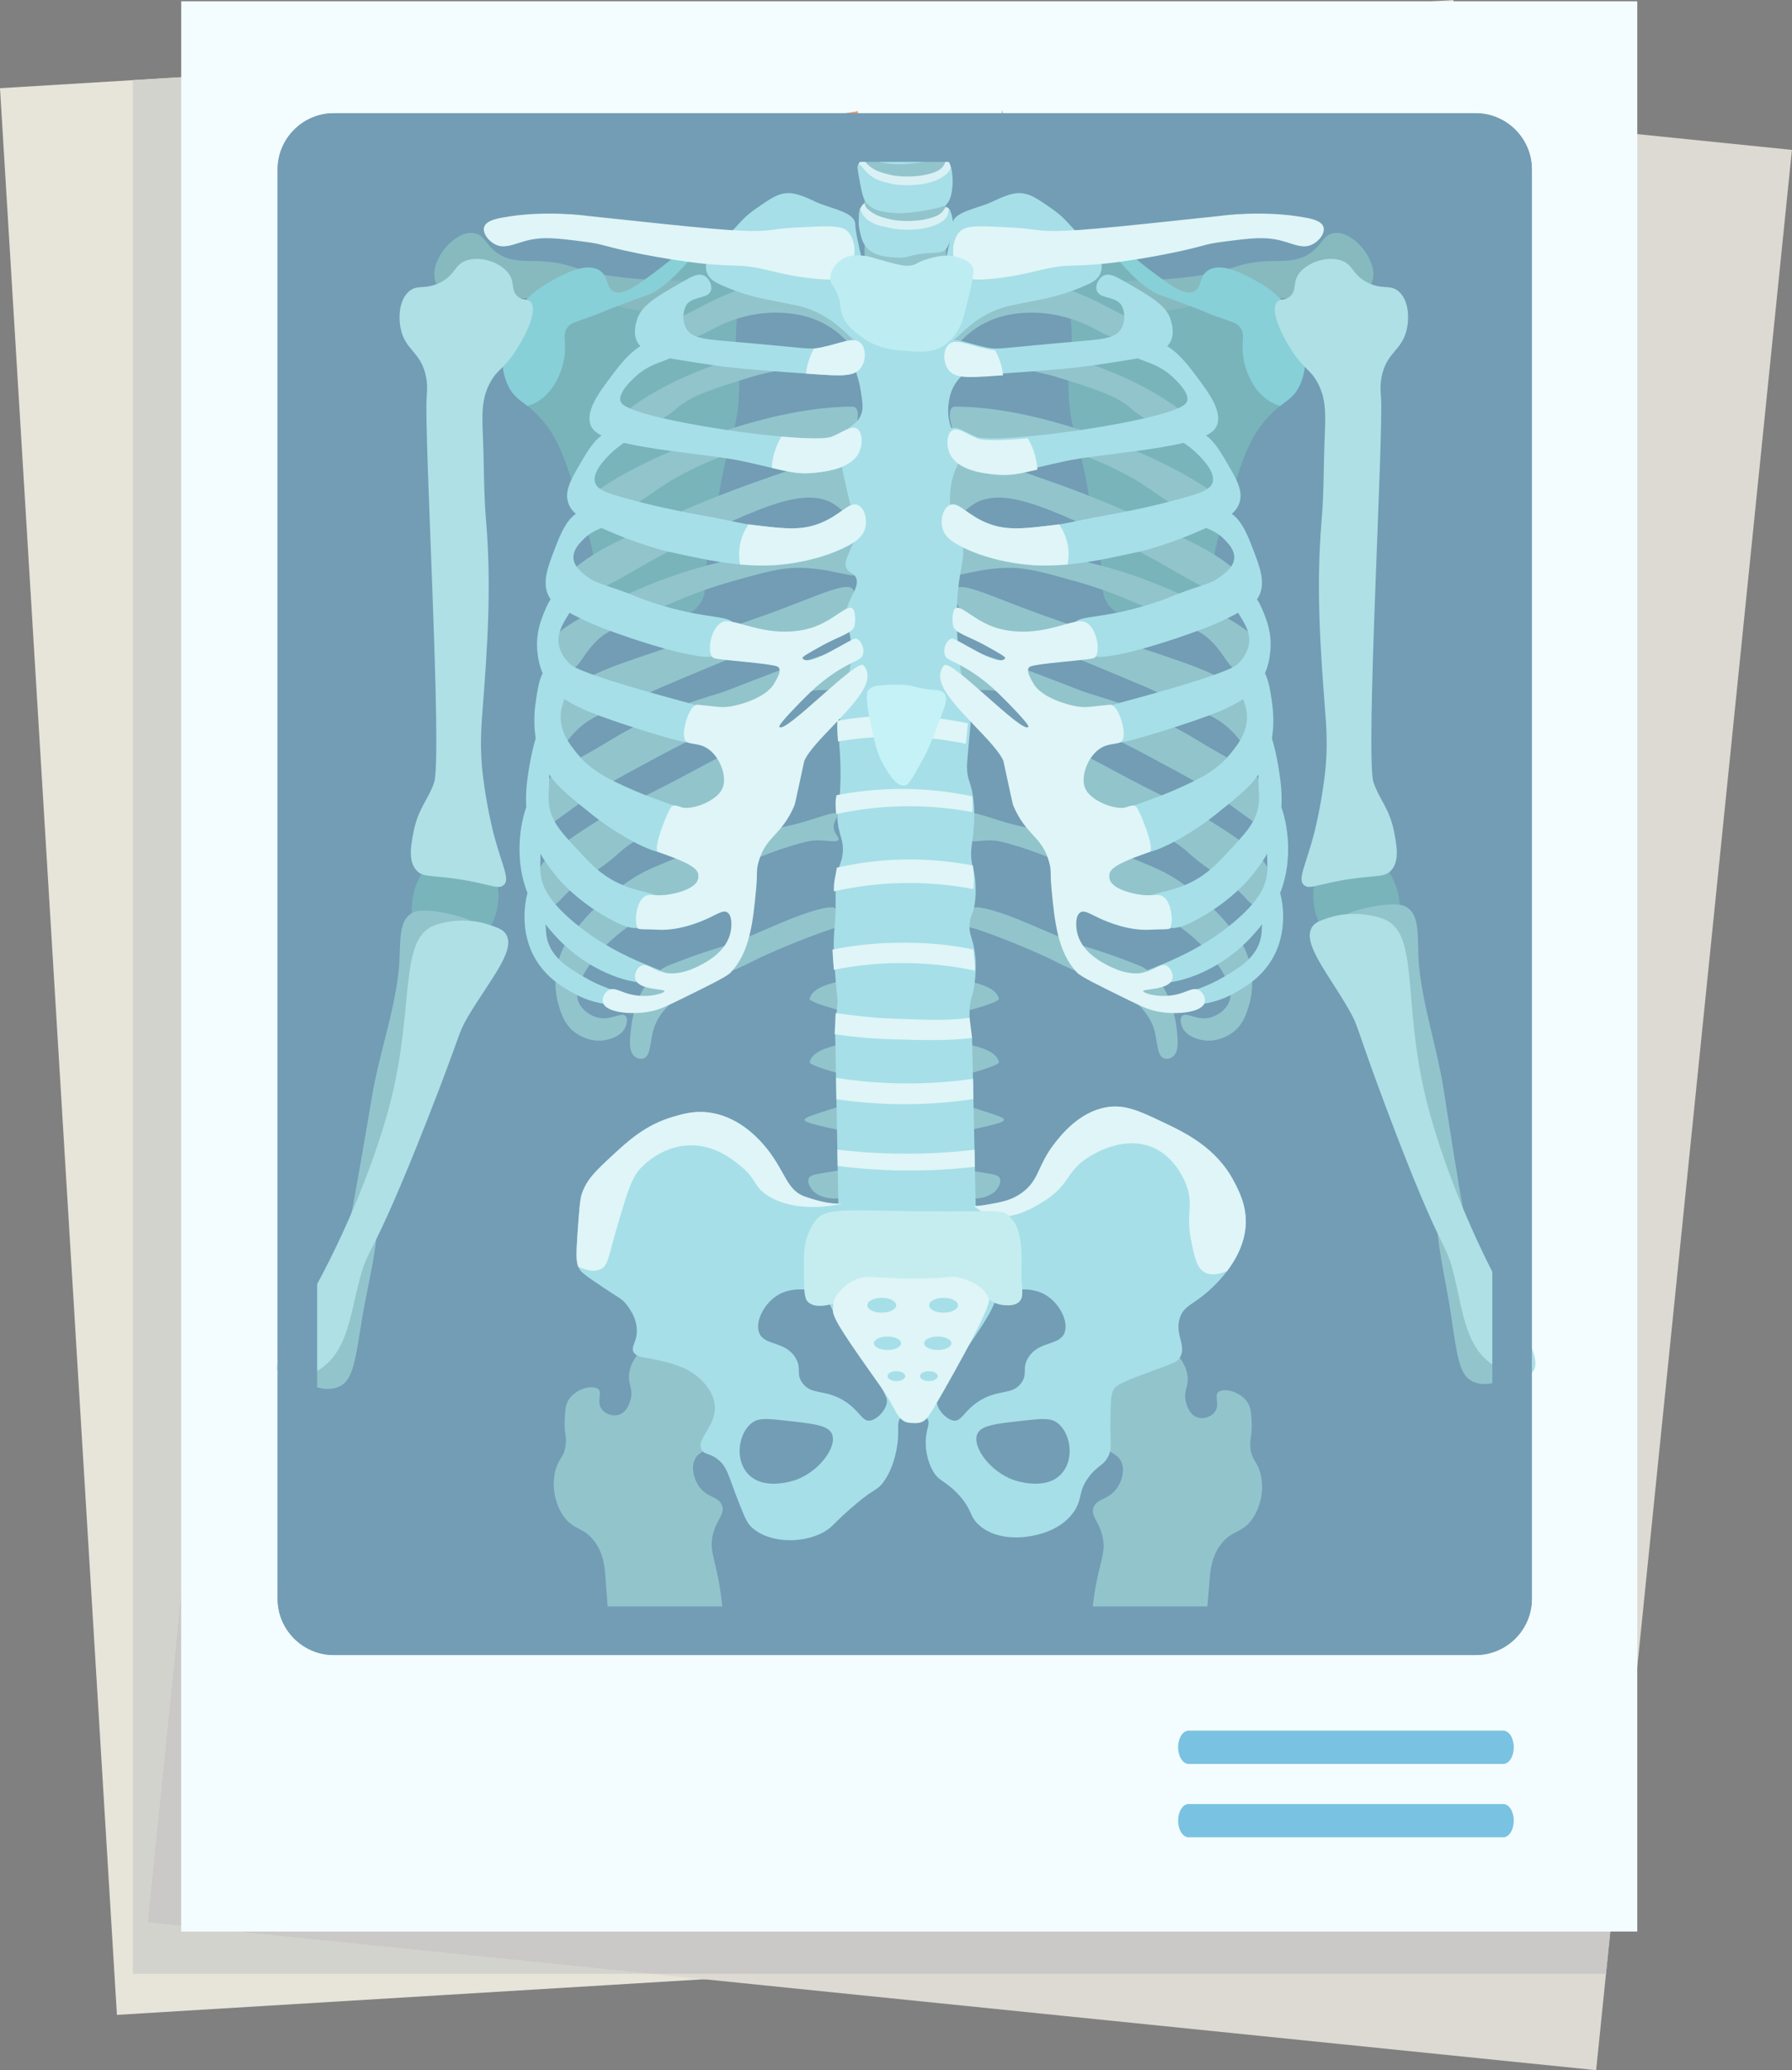 <?xml version="1.0" encoding="UTF-8"?><svg xmlns="http://www.w3.org/2000/svg" xmlns:xlink="http://www.w3.org/1999/xlink" height="465.9" preserveAspectRatio="xMidYMid meet" version="1.0" viewBox="0.0 0.0 403.3 465.9" width="403.3" zoomAndPan="magnify"><rect x="0.0" y="0.0" width="403.3" height="465.9" fill="#808080" stroke="none"/><defs><clipPath id="a"><path d="M 33 0 L 403.281 0 L 403.281 465.93 L 33 465.93 Z M 33 0"/></clipPath></defs><g><g><path d="M 0 19.852 L 26.312 453.484 L 353.406 433.641 L 327.098 0.004 L 0 19.852" fill="#e7e4d9"/></g><g clip-path="url(#a)"><path d="M 33.215 432.695 L 359.223 465.93 L 403.285 33.734 L 77.277 0.5 L 33.215 432.695" fill="#dddad3"/></g><g><path d="M 146.453 444.238 L 29.902 444.238 L 29.902 18.035 L 40.785 17.375 L 40.785 358.461 L 33.215 432.695 L 40.785 433.465 L 40.785 434.723 L 53.094 434.723 L 146.453 444.238" fill="#d3d3cd"/></g><g><path d="M 361.434 444.238 L 146.453 444.238 L 53.094 434.723 L 362.406 434.723 L 361.434 444.238 M 40.785 433.465 L 33.215 432.695 L 40.785 358.461 L 40.785 433.465" fill="#cac9c8"/></g><g><path d="M 40.785 434.723 L 368.48 434.723 L 368.48 0.285 L 40.785 0.285 Z M 40.785 434.723" fill="#f3fdff"/></g><g><path d="M 338.324 389.512 L 267.5 389.512 C 266.199 389.512 265.141 391.199 265.141 393.258 C 265.141 395.316 266.199 397.004 267.5 397.004 L 338.324 397.004 C 339.621 397.004 340.684 395.316 340.684 393.258 C 340.684 391.199 339.621 389.512 338.324 389.512" fill="#7ac2e2"/></g><g><path d="M 338.324 406.031 L 267.5 406.031 C 266.199 406.031 265.141 407.715 265.141 409.777 C 265.141 411.836 266.199 413.52 267.5 413.52 L 338.324 413.52 C 339.621 413.52 340.684 411.836 340.684 409.777 C 340.684 407.715 339.621 406.031 338.324 406.031" fill="#7ac2e2"/></g><g><path d="M 264.129 33.211 C 262.637 32.516 239.816 28.824 222.902 26.152 C 222.527 26.758 221.875 27.191 220.941 27.188 C 212.695 27.164 204.309 26.426 196.133 27.828 C 194.238 28.152 193.02 26.484 193.094 25.039 C 176.363 27.664 146.477 32.426 144.738 33.227 C 136.961 35.121 129.383 37.379 126.289 39.508 C 120.297 43.641 133.754 95.016 137.559 99.355 C 138.426 118.34 144.223 204.484 145.996 233.473 C 147.461 235.094 259.105 226.863 260.566 225.242 C 260.445 223.941 268.32 151.527 271.305 97.473 C 274.48 98.938 271.934 35.105 264.129 33.211" fill="#ffb288"/></g><g><path d="M 305.348 63.598 C 305.348 63.598 305.207 63.992 304.941 64.723 C 304.695 65.465 304.301 66.531 303.816 67.871 C 303.305 69.215 302.711 70.836 301.938 72.648 C 301.172 74.461 300.266 76.473 299.184 78.594 C 298.109 80.723 296.848 82.953 295.395 85.215 C 295.023 85.773 294.648 86.34 294.27 86.914 C 293.902 87.422 293.445 88.113 293.039 88.648 C 292.23 89.734 291.352 90.918 290.426 92.086 C 289.488 93.258 288.523 94.48 287.531 95.797 C 286.539 97.105 285.527 98.547 284.648 100.156 C 283.766 101.766 282.98 103.523 282.457 105.352 C 282.336 105.809 282.207 106.27 282.094 106.73 L 281.812 108.113 L 281.781 108.285 L 281.762 108.371 L 281.734 108.543 L 281.691 108.844 L 281.602 109.453 C 281.57 109.637 281.547 109.895 281.52 110.148 L 281.445 110.902 C 281.305 112.82 281.398 114.73 281.656 116.574 C 281.902 118.422 282.359 120.164 282.82 121.773 C 283.051 122.59 283.289 123.363 283.52 124.125 C 283.746 124.859 283.969 125.586 284.195 126.309 C 284.648 127.875 285.004 129.199 285.371 130.656 C 286.074 133.508 286.633 136.316 287.066 139.008 C 287.504 141.699 287.812 144.277 288.059 146.676 C 288.117 147.273 288.176 147.863 288.234 148.438 C 288.277 149.016 288.32 149.578 288.363 150.129 C 288.477 151.23 288.504 152.277 288.586 153.266 C 288.699 155.242 288.785 156.98 288.836 158.418 C 288.891 159.859 288.934 160.992 288.965 161.766 C 289.004 162.547 289.023 162.965 289.023 162.965 C 289.023 162.965 289.152 162.566 289.398 161.828 C 289.633 161.086 289.992 159.996 290.348 158.586 C 290.734 157.18 291.121 155.453 291.504 153.453 C 291.867 151.449 292.227 149.172 292.445 146.664 C 292.668 144.152 292.805 141.414 292.742 138.504 C 292.68 135.598 292.449 132.52 291.957 129.355 C 291.742 127.801 291.387 126.086 291.066 124.594 C 290.875 123.797 290.688 122.992 290.496 122.184 C 290.305 121.426 290.113 120.66 289.922 119.895 C 289.195 116.898 288.758 114.195 288.992 111.48 L 289.031 111.016 C 289.039 110.859 289.051 110.711 289.082 110.488 L 289.164 109.883 L 289.199 109.598 C 289.199 109.613 289.188 109.676 289.207 109.539 L 289.203 109.578 L 289.199 109.598 L 289.215 109.535 L 289.238 109.406 L 289.426 108.387 L 289.676 107.395 C 290.047 106.09 290.5 104.832 291.125 103.594 C 291.75 102.359 292.492 101.121 293.316 99.852 C 294.145 98.586 295.027 97.297 295.875 95.977 C 296.727 94.645 297.559 93.344 298.332 91.938 C 299.047 90.625 299.785 89.273 300.383 87.93 C 301.609 85.246 302.555 82.633 303.25 80.184 C 303.949 77.734 304.422 75.457 304.738 73.434 C 305.062 71.41 305.203 69.637 305.301 68.18 C 305.375 66.715 305.395 65.57 305.375 64.793 C 305.355 64.016 305.348 63.598 305.348 63.598" fill="#8e3d34"/></g><g><path d="M 289.207 109.539 C 289.188 109.676 289.199 109.613 289.199 109.598 L 289.203 109.578 L 289.207 109.539" fill="#8e3d34"/></g><g><path d="M 273.688 36.133 C 270.773 33.82 242.395 29.078 222.965 26.055 C 222.598 26.711 221.926 27.191 220.941 27.188 C 212.695 27.164 204.309 26.426 196.133 27.828 C 194.238 28.152 193.02 26.484 193.094 25.039 C 176.363 27.664 146.477 32.426 144.738 33.227 C 136.961 35.121 126.559 43.797 136.371 41.461 C 153.906 37.285 178.617 34.914 188.762 33.477 C 220.77 28.934 241.688 32.582 262.441 37.996 C 270.301 40.051 281.492 38.027 273.688 36.133" fill="#f49b6e"/></g><g><path d="M 273.449 36.684 C 269.961 35.473 265.648 34.293 261.27 33.227 C 259.965 32.621 242.742 29.781 227.168 27.297 C 223.797 29.801 202.242 30.285 202.52 31.223 C 203.086 33.129 228.406 33.434 242.258 35.617 C 248.965 36.676 253.785 37.438 260.195 39.02 C 267.875 40.914 269.832 42.016 274.426 41.805 C 277.504 41.66 279.371 41.043 286.484 38.711 C 302.836 33.352 301.773 33.742 302.566 33.453 C 321.539 26.543 292.117 30.027 273.449 36.684" fill="#f49b6e"/></g><g><path d="M 316.805 165.73 C 317.293 165.465 317.785 165.191 318.285 164.922 L 318.277 164.906 L 316.805 165.73" fill="#f58c6c"/></g><g><path d="M 318.277 164.906 L 318.297 164.895 L 318.305 164.91 L 318.309 164.906 C 318.246 164.781 318.172 164.637 318.086 164.473 L 318.277 164.906" fill="#f58c6c"/></g><g><path d="M 318.277 164.906 L 318.285 164.922 L 318.305 164.91 L 318.297 164.895 L 318.277 164.906" fill="#f58c6c"/></g><g><path d="M 318.285 164.922 L 318.293 164.938 L 318.328 164.934 L 318.305 164.91 L 318.285 164.922" fill="#f58c6c"/></g><g><path d="M 239.945 207.641 C 232.41 206.902 209.055 210.652 210.973 215.574 C 211.98 218.164 220.59 215.766 221.75 218.531 C 222.32 219.887 219.152 220.961 204.008 230.824 C 194.551 236.98 192.547 238.184 192.066 240.832 C 191.016 246.621 198.23 253.922 205.996 256.078 C 213.852 258.262 220.703 254.746 227.391 251.316 C 236.02 246.887 248.492 234.422 250.277 227.488 C 252.57 218.566 247.113 208.348 239.945 207.641" fill="#ffb288"/></g><g><path d="M 95.957 114.172 C 95.789 113.363 95.641 112.559 95.453 111.766 C 95.109 110.176 94.719 108.629 94.293 107.121 C 93.465 104.105 92.535 101.258 91.625 98.578 C 90.707 95.902 89.82 93.402 88.934 91.07 C 87.16 86.434 85.414 82.684 84.113 80.105 C 83.469 78.812 82.918 77.816 82.551 77.137 C 82.18 76.457 81.969 76.102 81.969 76.102 C 81.969 76.102 82.363 77.699 83.051 80.5 C 83.742 83.289 84.723 87.262 85.801 92.023 C 86.336 94.41 86.914 97.004 87.527 99.742 C 88.152 102.477 88.805 105.348 89.414 108.297 C 89.555 109.035 89.699 109.777 89.848 110.527 C 89.996 111.273 90.129 112.027 90.254 112.781 C 90.512 114.297 90.719 115.824 90.918 117.363 C 91.262 120.441 91.461 123.582 91.434 126.719 C 91.434 129.996 91.379 133.141 91.145 136.238 C 91.012 137.777 90.844 139.297 90.641 140.789 C 90.516 141.531 90.406 142.273 90.273 143.004 C 90.125 143.73 89.98 144.449 89.836 145.164 C 89.184 148.004 88.305 150.68 87.254 153.133 C 86.242 155.605 84.953 157.797 83.672 159.77 C 83.332 160.254 83 160.727 82.676 161.188 C 82.512 161.41 82.352 161.664 82.195 161.859 C 82.016 162.086 81.844 162.312 81.668 162.531 C 81.016 163.359 80.324 164.145 79.672 164.863 C 78.352 166.297 77.094 167.465 76.023 168.398 C 74.949 169.328 74.066 170.035 73.453 170.496 C 72.836 170.961 72.504 171.211 72.504 171.211 C 72.504 171.211 72.602 171.176 72.789 171.105 C 72.977 171.035 73.258 170.93 73.613 170.781 C 74.328 170.477 75.383 170.035 76.668 169.34 C 77.957 168.652 79.484 167.727 81.137 166.496 C 81.965 165.879 82.805 165.188 83.691 164.395 C 83.898 164.203 84.105 164.012 84.32 163.812 C 84.559 163.594 84.742 163.383 84.961 163.16 C 85.387 162.715 85.82 162.262 86.262 161.797 L 86.598 161.445 C 86.703 161.324 86.801 161.195 86.906 161.066 C 87.109 160.812 87.316 160.555 87.527 160.293 C 87.738 160.031 87.949 159.77 88.16 159.504 C 88.379 159.238 88.594 158.965 88.781 158.676 C 89.172 158.098 89.57 157.512 89.973 156.914 C 90.375 156.316 90.707 155.668 91.086 155.031 C 92.527 152.441 93.777 149.547 94.703 146.453 C 94.918 145.68 95.137 144.898 95.344 144.105 C 95.535 143.309 95.695 142.504 95.871 141.695 C 96.035 140.883 96.16 140.066 96.309 139.242 C 96.43 138.418 96.52 137.59 96.629 136.758 C 97.016 133.438 97.082 130.023 97.109 126.758 C 97.105 123.348 96.871 119.941 96.367 116.633 C 96.238 115.805 96.109 114.984 95.957 114.172" fill="#6d3131"/></g><g><path d="M 141.355 252.359 C 141.512 231.012 142.016 212.434 141.363 178.559 C 140.363 126.715 133.488 125.688 131.016 125.371 C 127.293 124.891 120.535 131.352 115.188 156.395 C 111.438 173.949 88.777 329.637 86.891 341.719 C 86.891 341.719 95.559 340.203 95.766 338.676 C 101.422 296.824 120.766 163.57 128.812 144.102 C 131.238 199.676 129.012 267.906 128.883 269.25 C 130.723 271.293 137.035 280.629 141.688 282.586 C 141.852 274.5 141.281 262.52 141.355 252.359" fill="#e5e5e5"/></g><g><path d="M 277.98 125.344 C 275.508 125.66 265.953 129.367 264.953 181.211 C 264.301 215.086 264.863 231.012 265.016 252.359 C 265.09 262.52 264.848 268.574 265.012 276.66 C 269.664 274.703 276.406 271.293 278.25 269.25 C 278.121 267.906 276.078 204.324 278.504 148.754 C 283.723 168.605 304.145 344.043 304.93 337.152 C 304.59 340.148 313.82 340.148 313.82 340.148 C 309.121 307.941 292.629 186.523 289.25 161.84 C 286.496 141.707 281.703 124.867 277.98 125.344" fill="#e5e5e5"/></g><g><path d="M 297.27 50.441 C 293.551 47.879 284.422 45.164 275.066 42.891 C 272.199 41.559 203.863 31.023 203.863 31.023 L 203.566 31.07 L 203.266 31.023 C 203.266 31.023 134.875 41.57 131.973 42.91 C 122.652 45.184 113.566 47.887 109.859 50.441 C 102.891 55.246 97.18 60.895 93.039 71.453 C 96.445 66.164 103.469 61.582 110.711 58.793 C 114.703 57.258 123.328 54.039 135.094 51.238 C 156.109 46.238 172.578 44.934 184.738 43.211 C 223.098 37.766 228.656 42.629 242.16 45.348 C 251.699 47.27 278.324 51.488 290.855 56.742 C 299.688 60.445 306.852 62.77 313.82 70.777 C 309.703 60.652 304.09 55.141 297.27 50.441" fill="#e5e5e5"/></g><g><path d="M 277.18 266.781 C 232.316 276 217.582 284.133 208.539 287.934 C 199.488 284.516 180.352 280.191 128.883 269.613 L 128.191 286.348 C 128.484 290.23 160.43 296.066 160.43 296.066 C 170.465 298.23 179.203 300.113 191.805 300.988 C 211.402 302.352 225.656 300.262 241.023 297.914 C 252.051 296.227 266.613 293.418 278.957 285.402 C 278.957 285.402 278.512 266.508 277.18 266.781" fill="inherit"/></g><g><path d="M 277.938 251.078 C 268.41 269.805 154.754 278.047 129.359 252.359 C 129.188 259.59 128.914 269.266 128.883 269.613 C 135.539 277.172 161.758 285.402 198.758 285.402 C 200.477 285.402 202.176 285.379 203.863 285.34 C 205.555 285.379 207.254 285.402 208.973 285.402 C 245.973 285.402 271.281 276.555 277.938 268.996 C 277.902 268.617 278.047 258.367 277.938 251.078" fill="#e5e5e5"/></g><g><path d="M 198.172 69.949 L 184.738 184.863 L 202.539 205.012 L 221.469 184.863 L 208.406 69.949 L 198.172 69.949" fill="#fe411b"/></g><g><path d="M 198.172 69.949 L 197.164 78.531 C 199.031 81.551 204.77 81.355 205.25 80.906 C 206.34 79.898 213.863 158.16 213.914 173.094 C 213.965 186.035 205.805 196.914 200.359 202.543 L 202.539 205.012 L 221.469 184.863 L 208.406 69.949 L 198.172 69.949" fill="#d82609"/></g><g><path d="M 225.508 25.898 C 225.547 25.719 225.574 25.539 225.574 25.355 C 225.574 25.172 225.547 24.992 225.508 24.812 L 225.508 25.898" fill="#13131c"/></g><g><path d="M 203.402 54.316 C 197.031 54.316 191.406 59.008 191.406 65.77 C 191.406 72.531 198.238 78.012 202.945 78.012 C 208.27 78.012 214.488 72.531 214.488 65.77 C 214.488 59.008 209.777 54.316 203.402 54.316" fill="#fe411b"/></g><g><path d="M 237.043 94.512 L 212.84 71.68 C 213.863 69.926 214.488 67.91 214.488 65.77 C 214.488 59.008 209.777 54.316 203.402 54.316 C 197.031 54.316 191.406 59.008 191.406 65.77 C 191.406 67.684 191.957 69.496 192.848 71.109 L 166.887 93.965 C 166.887 93.965 162.328 71.184 161.539 46.238 C 170.523 44.93 178.246 44.129 184.738 43.211 C 197.387 41.414 206.469 40.738 213.445 40.738 C 227.629 40.738 233.109 43.523 242.16 45.348 C 243.008 45.516 243.988 45.707 245.086 45.91 C 242.285 85.527 237.043 94.512 237.043 94.512 M 161.43 37.641 C 161.43 37.633 161.43 37.625 161.43 37.617 L 164.895 37.078 C 163.734 37.266 162.578 37.453 161.43 37.641 M 245.605 37.621 C 236.672 36.172 227.215 34.672 219.562 33.469 C 219.594 33.473 219.621 33.473 219.648 33.477 L 245.613 37.512 C 245.613 37.547 245.609 37.586 245.605 37.621" fill="#d9997b"/></g><g><path d="M 219.648 33.477 C 219.621 33.473 219.594 33.473 219.562 33.469 C 217.422 33.133 215.426 32.82 213.621 32.539 L 219.648 33.477 M 203.566 31.07 L 203.863 31.023 L 203.566 31.07" fill="#d08665"/></g><g><path d="M 161.539 46.238 C 161.449 43.391 161.41 40.512 161.43 37.641 C 162.578 37.453 163.734 37.266 164.895 37.078 L 203.566 31.07 L 203.863 31.023 L 213.621 32.539 C 215.426 32.82 217.422 33.133 219.562 33.469 C 227.215 34.672 236.672 36.172 245.605 37.621 C 245.445 40.523 245.27 43.285 245.086 45.91 C 243.988 45.707 243.008 45.516 242.16 45.348 C 233.109 43.523 227.629 40.738 213.445 40.738 C 206.469 40.738 197.387 41.414 184.738 43.211 C 178.246 44.129 170.523 44.93 161.539 46.238" fill="#c3c5ca"/></g><g><path d="M 212.84 71.68 L 202.879 62.281 L 192.848 71.109 C 191.957 69.496 191.406 67.684 191.406 65.77 C 191.406 59.008 197.031 54.316 203.402 54.316 C 209.777 54.316 214.488 59.008 214.488 65.77 C 214.488 67.91 213.863 69.926 212.84 71.68" fill="#d8391f"/></g><g><path d="M 277.938 256.617 C 268.41 275.34 154.277 282.586 128.883 256.898 C 128.711 264.129 128.914 274.805 128.883 275.148 C 135.539 282.711 161.758 290.941 198.758 290.941 C 200.477 290.941 202.176 290.914 203.863 290.875 C 205.555 290.914 207.254 290.941 208.973 290.941 C 245.973 290.941 271.281 282.094 277.938 274.535 C 277.902 274.156 278.047 263.906 277.938 256.617" fill="#561607"/></g><g><path d="M 212.203 296.824 L 201.75 296.824 C 198.273 296.824 195.387 294.25 194.891 290.91 C 195.93 290.926 196.98 290.938 198.035 290.938 C 198.496 292.559 199.984 293.746 201.75 293.746 L 212.203 293.746 C 214.008 293.746 215.523 292.508 215.945 290.836 C 217.004 290.801 218.055 290.762 219.09 290.715 C 218.68 294.148 215.75 296.824 212.203 296.824" fill="inherit"/></g><g><path d="M 201.137 273.527 C 200.137 273.527 199.137 273.523 198.141 273.516 C 199.191 272.867 200.43 272.496 201.75 272.496 L 212.203 272.496 C 213.281 272.496 214.301 272.746 215.211 273.184 C 210.566 273.41 205.848 273.527 201.137 273.527" fill="#a7a7a7"/></g><g><path d="M 198.035 290.938 C 196.98 290.938 195.93 290.926 194.891 290.91 C 194.84 290.574 194.816 290.234 194.816 289.887 L 194.816 279.434 C 194.816 276.93 196.148 274.734 198.141 273.516 C 199.137 273.523 200.137 273.527 201.137 273.527 C 205.848 273.527 210.566 273.41 215.211 273.184 C 217.535 274.309 219.141 276.688 219.141 279.434 L 219.141 289.887 C 219.141 290.168 219.121 290.441 219.09 290.715 C 218.055 290.762 217.004 290.801 215.945 290.836 C 216.023 290.531 216.062 290.215 216.062 289.887 L 216.062 279.434 C 216.062 277.305 214.332 275.574 212.203 275.574 L 201.75 275.574 C 199.621 275.574 197.891 277.305 197.891 279.434 L 197.891 283.172 L 208.777 283.172 C 209.625 283.172 210.316 283.859 210.316 284.711 C 210.316 285.559 209.625 286.25 208.777 286.25 L 197.891 286.25 L 197.891 289.887 C 197.891 290.254 197.941 290.605 198.035 290.938" fill="#3f1005"/></g><g><path d="M 277.938 256.617 C 276.316 259.801 271.672 262.652 264.953 265.066 L 264.953 282.289 C 271.254 279.82 275.676 277.105 277.938 274.535 C 277.902 274.156 278.047 263.906 277.938 256.617" fill="#470f04"/></g><g><path d="M 127.398 275.148 C 129.57 277.617 133.848 280.156 139.891 282.461 L 139.891 264.695 C 134.688 262.539 130.414 259.949 127.398 256.898 C 127.227 264.129 127.43 274.805 127.398 275.148" fill="#470f04"/></g><g><path d="M 214.523 287.812 C 214.523 289.941 212.793 291.672 210.664 291.672 L 200.211 291.672 C 198.086 291.672 196.352 289.941 196.352 287.812 L 196.352 277.359 C 196.352 275.23 198.086 273.5 200.211 273.5 L 210.664 273.5 C 212.793 273.5 214.523 275.23 214.523 277.359 Z M 210.664 270.422 L 200.211 270.422 C 196.387 270.422 193.277 273.531 193.277 277.359 L 193.277 287.812 C 193.277 291.637 196.387 294.746 200.211 294.746 L 210.664 294.746 C 214.488 294.746 217.602 291.637 217.602 287.812 L 217.602 277.359 C 217.602 273.531 214.488 270.422 210.664 270.422" fill="#aaaaa9"/></g><g><path d="M 207.238 281.098 L 196.352 281.098 C 195.504 281.098 194.816 281.785 194.816 282.637 C 194.816 283.484 195.504 284.172 196.352 284.172 L 207.238 284.172 C 208.09 284.172 208.777 283.484 208.777 282.637 C 208.777 281.785 208.09 281.098 207.238 281.098" fill="#aaaaa9"/></g><g><path d="M 202.367 53.977 C 202.367 53.977 202.578 54.199 202.961 54.605 C 203.281 54.262 203.453 54.078 203.453 54.078 C 203.398 53.879 203.266 53.68 203.062 53.469 C 202.699 53.699 202.461 53.859 202.367 53.977" fill="#fff"/></g><g><path d="M 199.773 68.617 C 198.355 68.617 197.207 69.766 197.207 71.18 C 197.207 72.598 198.355 73.742 199.773 73.742 C 201.188 73.742 202.336 72.598 202.336 71.18 C 202.336 69.766 201.188 68.617 199.773 68.617" fill="#f96"/></g><g><path d="M 197.508 114.328 C 197.203 116.09 196.805 118.613 196.363 121.645 C 195.93 124.676 195.465 128.219 195.02 132.023 C 194.797 133.922 194.574 135.891 194.363 137.887 C 194.148 139.887 193.953 141.922 193.754 143.953 C 193.566 145.988 193.379 148.023 193.215 150.027 C 193.039 152.031 192.895 154.008 192.754 155.918 C 192.48 159.742 192.27 163.32 192.129 166.391 C 191.988 169.461 191.91 172.023 191.875 173.816 C 191.852 174.715 191.852 175.426 191.844 175.906 C 191.844 176.387 191.844 176.645 191.844 176.645 C 191.844 176.645 191.891 176.395 191.98 175.922 C 192.062 175.449 192.195 174.762 192.34 173.879 C 192.645 172.113 193.047 169.594 193.484 166.562 C 193.918 163.531 194.383 159.988 194.828 156.184 C 195.051 154.281 195.277 152.316 195.484 150.316 C 195.699 148.32 195.895 146.285 196.094 144.254 C 196.277 142.219 196.469 140.184 196.629 138.18 C 196.801 136.172 196.953 134.199 197.09 132.285 C 197.363 128.461 197.57 124.887 197.715 121.816 C 197.855 118.746 197.934 116.184 197.969 114.387 C 197.992 113.488 197.992 112.781 198 112.301 C 198 111.816 198.004 111.562 198.004 111.562 C 198.004 111.562 197.953 111.812 197.867 112.285 C 197.785 112.758 197.648 113.445 197.508 114.328" fill="#f96"/></g><g><path d="M 188.078 40.746 C 181.652 33.363 181.59 28.926 181.309 27.52 C 180.684 24.402 169.047 30.637 166.996 33.332 C 164.234 36.961 167.762 60.188 168.859 69.965 C 169.914 79.367 170.699 82.531 171.504 82.949 C 174.812 84.668 203.453 54.078 203.453 54.078 C 202.984 52.344 196.828 50.801 188.078 40.746" fill="#fff"/></g><g><path d="M 224.594 27.52 C 224.312 28.926 224.246 33.363 217.82 40.746 C 209.07 50.801 202.949 53.254 202.367 53.977 C 202.367 53.977 231.09 84.668 234.398 82.949 C 235.203 82.531 235.984 79.367 237.043 69.965 C 238.141 60.188 241.668 36.961 238.902 33.332 C 236.852 30.637 225.219 24.402 224.594 27.52" fill="#fff"/></g><g><path d="M 166.996 33.332 C 165.961 34.695 165.809 38.82 166.082 43.961 C 169.781 40.871 173.77 37.801 178.066 34.801 C 179.516 33.785 180.953 32.824 182.387 31.883 C 181.535 29.68 181.445 28.223 181.309 27.52 C 180.684 24.402 169.047 30.637 166.996 33.332" fill="#e5e5e5"/></g><g><path d="M 224.594 27.52 C 224.465 28.168 224.379 29.469 223.691 31.406 C 225.363 32.488 227.047 33.613 228.742 34.801 C 232.703 37.566 236.398 40.398 239.852 43.242 C 240.074 38.441 239.895 34.629 238.902 33.332 C 236.852 30.637 225.219 24.402 224.594 27.52" fill="#e5e5e5"/></g><g><path d="M 332.066 25.48 L 75.164 25.48 C 68.156 25.48 62.477 31.164 62.477 38.172 L 62.477 359.809 C 62.477 366.816 68.156 372.5 75.164 372.5 L 332.066 372.5 C 339.074 372.5 344.758 366.816 344.758 359.809 L 344.758 38.172 C 344.758 31.164 339.074 25.48 332.066 25.48" fill="#729db5"/></g><g><path d="M 150.148 301.93 C 148.266 301.988 146.977 302.301 145.805 302.969 C 143.797 304.105 142.055 306.316 141.633 308.855 C 141.172 311.648 142.691 312.512 141.848 315.199 C 141.609 315.961 141.02 317.848 139.332 318.398 C 137.93 318.855 136.191 318.258 135.387 317.121 C 134.223 315.484 135.574 313.535 134.719 312.723 C 133.523 311.586 129.754 312.457 128.098 314.855 C 127.293 316.023 127.219 317.23 127.09 319.324 C 126.895 322.504 127.613 323.254 127.277 325.484 C 126.922 327.859 125.953 328.078 125.195 330.305 C 123.996 333.84 124.73 338.332 126.871 341.309 C 129.109 344.418 131.289 343.664 133.715 346.832 C 135.887 349.668 136.102 352.84 136.254 354.891 C 136.691 360.785 136.984 364.914 137.27 367.852 C 144.094 368.141 150.996 369.215 157.668 369.258 C 158.977 369.27 159.734 370.121 159.945 371.113 C 160.41 371.172 160.875 371.238 161.336 371.312 C 162.07 370.125 162.559 368.758 162.703 367.188 C 162.953 364.477 162.469 359.406 161.625 355.156 C 160.684 350.426 159.648 348.473 160.484 345.199 C 161.328 341.887 163.18 340.805 162.523 338.887 C 161.77 336.668 159.008 337.219 157.133 334.266 C 156.09 332.621 155.504 330.176 156.422 328.367 C 157.016 327.199 157.922 326.926 159.602 325.82 C 162.426 323.961 164.379 321.758 165.035 320.867 C 167.586 317.406 167.488 310.809 163.961 306.395 C 160.152 301.633 154.258 301.809 150.148 301.93" fill="#92c4cc"/></g><g><path d="M 248.113 369.637 C 248.676 369.734 249.238 369.84 249.801 369.957 C 252.348 370.484 254.859 371.117 257.375 371.711 C 260.633 370.746 264.18 370.535 267.574 370.074 C 269.266 369.844 270.418 371.172 270.59 372.473 C 270.727 371.723 270.855 370.812 270.984 369.703 C 263.391 369.488 255.711 369.977 248.113 369.637" fill="#7ecace"/></g><g><path d="M 281.449 326.195 C 281.137 323.961 281.855 323.215 281.688 320.031 C 281.578 317.941 281.512 316.734 280.715 315.555 C 279.082 313.145 275.32 312.242 274.117 313.371 C 273.254 314.18 274.59 316.137 273.41 317.766 C 272.598 318.891 270.852 319.48 269.453 319.008 C 267.773 318.441 267.195 316.555 266.965 315.793 C 266.145 313.094 267.672 312.242 267.23 309.445 C 266.832 306.906 265.105 304.68 263.109 303.527 C 261.941 302.848 260.656 302.523 258.773 302.453 C 254.664 302.301 248.77 302.074 244.926 306.809 C 241.359 311.188 241.211 317.789 243.73 321.27 C 244.383 322.164 246.316 324.383 249.129 326.266 C 250.797 327.387 251.699 327.668 252.285 328.84 C 253.191 330.656 252.586 333.094 251.527 334.73 C 249.629 337.668 246.867 337.098 246.098 339.305 C 245.43 341.223 247.266 342.316 248.086 345.637 C 248.895 348.918 247.844 350.863 246.863 355.586 C 246.242 358.594 245.797 362.016 245.672 364.719 C 254.203 365.457 262.867 364.809 271.445 364.996 C 271.668 362.484 271.918 359.391 272.234 355.523 C 272.402 353.473 272.648 350.305 274.84 347.488 C 277.293 344.34 279.469 345.113 281.73 342.02 C 283.895 339.059 284.664 334.574 283.492 331.031 C 282.758 328.801 281.789 328.57 281.449 326.195" fill="#92c4cc"/></g><g><path d="M 235.48 187.84 C 233.652 186.484 232.543 186.688 228.301 185.621 C 222.516 184.164 218.93 182.367 218.383 183.273 C 218.035 183.84 219.363 184.695 219.164 186.402 C 218.988 187.883 217.852 188.457 218.121 189.016 C 218.465 189.73 220.5 189.121 222.949 189.145 C 224.625 189.16 226.09 189.59 228.953 190.449 C 235.949 192.551 238.219 194.34 238.871 193.582 C 239.562 192.781 237.965 189.688 235.48 187.84" fill="#92c4cc"/></g><g><path d="M 194.453 235.156 C 193.043 234.121 191.324 234.531 188.703 235.156 C 186.723 235.629 182.73 236.578 182.211 239.055 C 182.023 239.941 194.012 243.488 195.379 242.02 C 196.855 240.434 196.492 236.656 194.453 235.156" fill="#92c4cc"/></g><g><path d="M 194.453 220.914 C 193.043 219.883 191.324 220.289 188.703 220.914 C 186.723 221.387 182.73 222.34 182.211 224.812 C 182.023 225.699 194.012 229.246 195.379 227.777 C 196.855 226.195 196.492 222.414 194.453 220.914" fill="#92c4cc"/></g><g><path d="M 193.34 248.328 C 192.527 247.934 191.859 248.086 187.59 249.441 C 181.82 251.27 181.078 251.609 181.098 252.035 C 181.117 252.457 181.875 252.773 185.918 253.707 C 194.176 255.609 194.859 255.184 195.195 254.82 C 196.504 253.383 195.539 249.395 193.34 248.328" fill="#92c4cc"/></g><g><path d="M 185.918 263.906 C 183.391 264.312 182.371 264.422 182.023 265.207 C 181.625 266.098 182.336 267.324 182.949 267.988 C 185.391 270.621 191.785 270.281 193.34 267.246 C 193.953 266.043 193.902 264.23 192.969 263.352 C 192.223 262.652 191.434 263.023 185.918 263.906" fill="#92c4cc"/></g><g><path d="M 218.332 235.156 C 215.711 234.531 213.992 234.121 212.582 235.156 C 210.543 236.656 210.18 240.434 211.656 242.02 C 213.023 243.488 225.012 239.941 224.824 239.055 C 224.305 236.578 220.312 235.629 218.332 235.156" fill="#92c4cc"/></g><g><path d="M 218.332 220.914 C 215.711 220.289 213.992 219.883 212.582 220.914 C 210.543 222.414 210.18 226.195 211.656 227.777 C 213.023 229.246 225.012 225.699 224.824 224.812 C 224.305 222.34 220.312 221.387 218.332 220.914" fill="#92c4cc"/></g><g><path d="M 219.445 249.441 C 215.176 248.086 214.508 247.934 213.695 248.328 C 211.492 249.395 210.531 253.383 211.84 254.82 C 212.176 255.184 212.859 255.609 221.113 253.707 C 225.16 252.773 225.918 252.457 225.938 252.035 C 225.957 251.609 225.215 251.27 219.445 249.441" fill="#92c4cc"/></g><g><path d="M 221.113 263.906 C 215.602 263.023 214.812 262.652 214.066 263.352 C 213.133 264.23 213.078 266.043 213.695 267.246 C 215.25 270.281 221.645 270.621 224.082 267.988 C 224.695 267.324 225.406 266.098 225.012 265.207 C 224.66 264.422 223.645 264.312 221.113 263.906" fill="#92c4cc"/></g><g><path d="M 187.941 231.238 L 188.824 278.562 L 219.738 278.562 L 218.777 233.609 L 187.941 231.238" fill="#a6dfe8"/></g><g><path d="M 257.277 217.73 C 256.797 217.441 255.562 216.973 253.098 216.031 C 247.652 213.961 245.363 213.48 241.484 212.117 C 240.523 211.781 240.562 211.773 231.301 207.809 C 224.086 204.723 220.078 203.918 219.164 204.285 C 217.777 204.844 217.18 208.805 218.773 208.855 C 219.555 208.879 230.836 213.008 237.566 216.426 C 247.371 221.395 248.977 219.59 253.488 223.602 C 256.371 226.164 258.941 228.449 259.887 232.219 C 260.5 234.676 260.395 237.648 261.973 238.223 C 262.664 238.473 263.461 238.18 263.934 237.828 C 264.867 237.137 265.211 235.727 264.977 233.129 C 264.707 230.148 263.949 221.75 257.277 217.73" fill="#92c4cc"/></g><g><path d="M 165.535 56.406 C 163.348 54.07 159.445 53.969 157.117 54.449 C 154.227 55.047 153.602 56.57 148.109 60.715 C 143.301 64.344 140.246 66.594 138.129 65.609 C 136.27 64.746 137.051 62.289 134.992 60.91 C 131.961 58.871 126.691 61.801 124.422 63.062 C 122.191 64.305 117.855 66.711 115.219 72.07 C 114.609 73.309 111.391 80.188 114.242 86.559 C 115.945 90.359 118.023 89.988 121.879 94.387 C 125.707 98.762 127.105 103.176 129.902 112.008 C 132.52 120.262 133.824 124.387 133.625 127.473 C 133.512 129.211 133.086 132.461 134.992 135.305 C 135.219 135.641 136.184 137.031 138.32 138.242 C 144.523 141.762 154.996 140.602 157.898 135.305 C 158.672 133.902 158.621 132.727 158.684 130.805 C 158.871 124.992 160.516 119.316 161.426 113.574 C 164.035 97.074 165.941 97.816 166.32 88.516 C 166.637 80.672 165.23 81.438 165.73 73.242 C 166.305 63.902 168.348 59.402 165.535 56.406" fill="#79b4ba"/></g><g><path d="M 171.734 79.77 C 164.887 80.344 159.926 82.375 155.551 84.207 C 146.188 88.129 138.188 93.84 138.844 95.434 C 139.07 95.984 140.449 96.316 140.859 96.414 C 140.859 96.414 142.031 96.699 143.281 96.477 C 148.145 95.609 152.156 92.039 152.156 92.039 C 155.496 89.066 159.863 87.707 168.602 84.988 C 180.691 81.23 189.672 83.336 189.746 82.379 C 189.82 81.449 181.363 78.961 171.734 79.77" fill="#92c4cc"/></g><g><path d="M 191.836 91.516 C 167.688 91.516 134.641 107.965 131.77 113.051 C 130.961 114.488 135.18 114.371 136.496 114.75 C 140.793 115.98 144.797 112.145 150.07 108.746 C 150.07 108.746 158.156 103.531 167.559 101.176 C 180.449 97.941 188.957 102.41 191.836 97.781 C 192.918 96.043 193.957 91.516 191.836 91.516" fill="#92c4cc"/></g><g><path d="M 188.051 103.004 C 186.523 103.078 182.047 104.223 170.039 108.484 C 155.258 113.73 144.883 118.895 137.801 122.449 C 131.02 125.852 127.441 129.348 127.359 130.148 C 127.145 132.195 132.488 132.879 132.84 132.891 C 136.496 133.004 143.152 127.281 158.293 120.23 C 166.977 116.188 174.523 112.789 179.957 112.133 C 189.668 110.965 189.406 117.863 192.75 115.141 C 195.414 112.969 195.848 107.219 193.27 104.699 C 191.406 102.875 188.219 102.992 188.051 103.004" fill="#92c4cc"/></g><g><path d="M 190.141 121.016 C 188.426 120.402 186.926 121.023 184.918 121.664 C 181.582 122.73 186.113 120.895 172.648 124.016 C 163.285 126.188 158.602 127.273 153.332 128.977 C 151.66 129.516 143.363 132.238 133.363 137.59 C 125.02 142.055 123.395 144.121 123.441 146.074 C 123.504 148.395 125.941 150.852 128.012 150.773 C 130.273 150.684 130.91 147.617 134.145 144.379 C 135.812 142.707 137.41 141.746 143.281 139.156 C 152.723 134.988 157.441 132.906 164.426 130.934 C 172 128.797 175.785 127.727 180.09 127.801 C 188.195 127.941 192.75 130.832 194.184 128.844 C 195.512 127.012 193.352 122.16 190.141 121.016" fill="#92c4cc"/></g><g><path d="M 176.957 136.676 C 164.977 141.246 152.633 144.809 140.539 149.074 C 131.004 152.445 125.418 156.105 124.227 158.863 C 122.348 163.219 123.43 168.926 125.008 169.305 C 126.156 169.586 127.008 166.914 130.23 163.953 C 132.656 161.727 134.711 160.906 139.496 158.863 C 149.949 154.398 143.062 157.062 154.375 152.34 C 162.773 148.836 166.973 147.082 169.387 146.336 C 173.172 145.164 176.922 143.863 180.742 142.812 C 184.457 141.785 186.688 141.297 188.836 139.285 C 190.949 137.305 192.914 133.922 191.965 132.629 C 190.73 130.945 185.098 133.57 176.957 136.676" fill="#92c4cc"/></g><g><path d="M 163.121 155.602 C 160.41 156.645 149.68 159.035 137.41 166.566 C 127.625 172.57 122.91 173.746 121.484 179.094 C 120.629 182.309 122.359 188.879 122.922 187.059 C 123.441 185.359 125.836 184.414 132.316 179.355 C 134.633 177.551 139.996 174.672 146.805 171.004 C 161.473 163.102 170.379 159.652 173.172 158.605 C 178.77 156.5 181.57 155.449 184.137 155.34 C 186.848 155.227 188.836 155.652 190.398 154.297 C 192.227 152.711 193 149.113 191.703 147.508 C 189.828 145.188 184.027 147.551 163.121 155.602" fill="#92c4cc"/></g><g><path d="M 167.297 169.699 C 165.062 168.191 161.887 170.457 152.156 175.57 C 141.496 181.176 138.984 181.777 131.664 186.535 C 122.883 192.242 120.984 194.957 120.832 197.762 C 120.695 200.227 121.867 203.586 123.574 203.895 C 124.781 204.113 125.953 202.75 126.445 202.195 C 130.023 198.168 135.156 195.812 139.105 192.148 C 149.902 182.133 164.84 187.555 168.602 178.836 C 170.035 175.512 169.422 171.125 167.297 169.699" fill="#92c4cc"/></g><g><path d="M 157.641 193.191 C 156.48 192.953 159.031 190.281 155.16 191.895 C 146.098 195.664 144.113 195.992 137.672 201.152 C 136.012 202.48 133.84 204.238 131.406 207.027 C 128.98 209.805 127.328 211.695 126.184 214.727 C 125.781 215.797 124.016 220.781 125.793 226.473 C 126.359 228.297 127.047 230.5 129.188 232.219 C 129.48 232.453 132.641 234.91 136.496 234.043 C 137.156 233.895 139.941 233.27 140.801 231.043 C 140.895 230.797 141.441 229.383 140.801 228.691 C 139.863 227.684 137.691 229.633 134.797 229.086 C 132.84 228.715 130.949 227.277 130.23 225.559 C 129.777 224.477 129.359 222.262 132.316 217.73 C 138.977 207.531 151.52 202.777 155.027 201.547 C 160.887 199.488 164.863 199.062 164.949 197.367 C 165.039 195.512 160.371 193.75 157.641 193.191" fill="#92c4cc"/></g><g><path d="M 282.402 63.062 C 280.133 61.801 274.859 58.871 271.828 60.91 C 269.773 62.289 270.555 64.746 268.695 65.609 C 266.574 66.594 263.523 64.344 258.711 60.715 C 253.219 56.57 252.598 55.047 249.703 54.449 C 247.375 53.969 243.477 54.07 241.285 56.406 C 238.477 59.402 240.52 63.902 241.09 73.242 C 241.594 81.438 240.188 80.672 240.504 88.516 C 240.879 97.816 242.785 97.074 245.398 113.574 C 246.309 119.316 247.953 124.992 248.141 130.805 C 248.199 132.727 248.152 133.902 248.922 135.305 C 251.824 140.602 262.297 141.762 268.5 138.242 C 270.637 137.031 271.605 135.641 271.828 135.305 C 273.734 132.461 273.312 129.211 273.199 127.473 C 272.996 124.387 274.305 120.262 276.918 112.008 C 279.719 103.176 281.113 98.762 284.945 94.387 C 288.797 89.988 290.879 90.359 292.582 86.559 C 295.43 80.188 292.211 73.309 291.602 72.07 C 288.965 66.711 284.633 64.305 282.402 63.062" fill="#79b4ba"/></g><g><path d="M 251.273 84.207 C 246.898 82.375 241.934 80.344 235.086 79.77 C 225.457 78.961 217.004 81.449 217.074 82.379 C 217.148 83.336 226.133 81.23 238.219 84.988 C 246.957 87.707 251.328 89.066 254.664 92.039 C 254.664 92.039 258.68 95.609 263.539 96.477 C 264.793 96.699 265.965 96.414 265.965 96.414 C 266.375 96.316 267.75 95.984 267.977 95.434 C 268.637 93.84 260.637 88.129 251.273 84.207" fill="#92c4cc"/></g><g><path d="M 214.988 91.516 C 212.867 91.516 213.906 96.043 214.988 97.781 C 217.863 102.41 226.371 97.941 239.266 101.176 C 248.668 103.531 256.754 108.746 256.754 108.746 C 262.027 112.145 266.031 115.98 270.328 114.75 C 271.641 114.371 275.863 114.488 275.055 113.051 C 272.184 107.965 239.133 91.516 214.988 91.516" fill="#92c4cc"/></g><g><path d="M 269.023 122.449 C 261.938 118.895 251.566 113.73 236.785 108.484 C 224.777 104.223 220.301 103.078 218.773 103.004 C 218.602 102.992 215.414 102.875 213.551 104.699 C 210.977 107.219 211.41 112.969 214.074 115.141 C 217.418 117.863 217.152 110.965 226.863 112.133 C 232.301 112.789 239.848 116.188 248.531 120.23 C 263.672 127.281 270.328 133.004 273.98 132.891 C 274.336 132.879 279.68 132.195 279.465 130.148 C 279.379 129.348 275.801 125.852 269.023 122.449" fill="#92c4cc"/></g><g><path d="M 273.461 137.59 C 263.461 132.238 255.16 129.516 253.488 128.977 C 248.223 127.273 243.539 126.188 234.176 124.016 C 220.711 120.895 225.242 122.73 221.906 121.664 C 219.898 121.023 218.395 120.402 216.684 121.016 C 213.469 122.16 211.312 127.012 212.637 128.844 C 214.07 130.832 218.625 127.941 226.734 127.801 C 231.035 127.727 234.824 128.797 242.395 130.934 C 249.383 132.906 254.102 134.988 263.539 139.156 C 269.41 141.746 271.012 142.707 272.676 144.379 C 275.91 147.617 276.551 150.684 278.812 150.773 C 280.883 150.852 283.32 148.395 283.379 146.074 C 283.43 144.121 281.805 142.055 273.461 137.59" fill="#92c4cc"/></g><g><path d="M 266.281 149.074 C 254.191 144.809 241.848 141.246 229.867 136.676 C 221.723 133.57 216.09 130.945 214.855 132.629 C 213.91 133.922 215.871 137.305 217.988 139.285 C 220.137 141.297 222.363 141.785 226.082 142.812 C 229.902 143.863 233.648 145.164 237.438 146.336 C 239.852 147.082 244.051 148.836 252.445 152.34 C 263.762 157.062 256.871 154.398 267.324 158.863 C 272.109 160.906 274.168 161.727 276.594 163.953 C 279.816 166.914 280.664 169.586 281.812 169.305 C 283.391 168.926 284.477 163.219 282.598 158.863 C 281.406 156.105 275.82 152.445 266.281 149.074" fill="#92c4cc"/></g><g><path d="M 269.414 166.566 C 257.141 159.035 246.414 156.645 243.703 155.602 C 222.793 147.551 216.992 145.188 215.117 147.508 C 213.824 149.113 214.594 152.711 216.422 154.297 C 217.988 155.652 219.973 155.227 222.688 155.34 C 225.254 155.449 228.051 156.5 233.652 158.605 C 236.441 159.652 245.348 163.102 260.016 171.004 C 266.828 174.672 272.191 177.551 274.504 179.355 C 280.984 184.414 283.383 185.359 283.902 187.059 C 284.461 188.879 286.195 182.309 285.336 179.094 C 283.91 173.746 279.199 172.57 269.414 166.566" fill="#92c4cc"/></g><g><path d="M 275.156 186.535 C 267.84 181.777 265.328 181.176 254.664 175.57 C 244.934 170.457 241.762 168.191 239.523 169.699 C 237.402 171.125 236.785 175.512 238.219 178.836 C 241.98 187.555 256.922 182.133 267.719 192.148 C 271.668 195.812 276.801 198.168 280.379 202.195 C 280.867 202.75 282.039 204.113 283.25 203.895 C 284.957 203.586 286.125 200.227 285.988 197.762 C 285.836 194.957 283.941 192.242 275.156 186.535" fill="#92c4cc"/></g><g><path d="M 275.418 207.027 C 272.984 204.238 270.809 202.48 269.152 201.152 C 262.711 195.992 260.727 195.664 251.664 191.895 C 247.793 190.281 250.34 192.953 249.184 193.191 C 246.453 193.75 241.781 195.512 241.875 197.367 C 241.957 199.062 245.938 199.488 251.793 201.547 C 255.305 202.777 267.844 207.531 274.504 217.73 C 277.465 222.262 277.047 224.477 276.594 225.559 C 275.871 227.277 273.984 228.715 272.023 229.086 C 269.129 229.633 266.957 227.684 266.02 228.691 C 265.379 229.383 265.926 230.797 266.02 231.043 C 266.879 233.27 269.668 233.895 270.328 234.043 C 274.184 234.91 277.344 232.453 277.637 232.219 C 279.773 230.5 280.461 228.297 281.031 226.473 C 282.805 220.781 281.043 215.797 280.641 214.727 C 279.496 211.695 277.844 209.805 275.418 207.027" fill="#92c4cc"/></g><g><path d="M 107.672 192.168 C 104.395 190.395 99.977 191.695 97.32 193.84 C 91.203 198.773 91.266 210.734 96.652 213.875 C 100.254 215.973 105.957 213.969 109.008 210.535 C 113.848 205.094 112.945 195.027 107.672 192.168" fill="#79b4ba"/></g><g><path d="M 196.133 27.828 C 195.551 27.93 195.035 27.84 194.598 27.629 C 194.59 27.738 194.582 27.848 194.582 27.957 L 194.582 62.07 C 194.582 64.609 196.656 66.684 199.195 66.684 L 208.297 66.684 C 210.832 66.684 212.906 64.609 212.906 62.07 L 212.906 27.957 C 212.906 27.641 212.875 27.336 212.816 27.035 C 207.23 26.91 201.633 26.883 196.133 27.828" fill="#92c4cc"/></g><g><path d="M 187.66 204.285 C 186.746 203.918 182.734 204.723 175.52 207.809 C 166.262 211.773 166.297 211.781 165.34 212.117 C 161.461 213.48 159.168 213.961 153.723 216.031 C 151.258 216.973 150.027 217.441 149.547 217.73 C 142.875 221.75 142.117 230.148 141.848 233.129 C 141.613 235.727 141.953 237.137 142.891 237.828 C 143.363 238.18 144.156 238.473 144.848 238.223 C 146.426 237.648 146.32 234.676 146.938 232.219 C 147.879 228.449 150.449 226.164 153.332 223.602 C 157.848 219.59 159.453 221.395 169.258 216.426 C 175.988 213.008 187.266 208.879 188.051 208.855 C 189.645 208.805 189.043 204.844 187.66 204.285" fill="#92c4cc"/></g><g><path d="M 213.105 46.652 C 212.457 46.43 212.766 47.781 210.5 48.707 C 207.344 49.992 202.613 49.93 200.32 49.359 C 198.48 48.902 196.754 48.473 195.23 47.008 C 194.188 46.008 194.949 45.578 194.582 45.723 C 194.113 45.906 193.176 47.238 193.402 48.445 C 193.93 51.277 194.195 52.695 194.969 53.664 C 196.566 55.676 199.348 55.859 201.625 56.016 C 204.73 56.223 204.422 55.254 209.586 54.973 C 211.117 54.887 212.07 54.922 212.848 54.188 C 213.141 53.914 213.645 53.305 213.895 50.012 C 214.09 47.43 213.695 46.855 213.105 46.652" fill="#d9f1f4"/></g><g><path d="M 212.906 36.203 C 212.582 36.359 212.766 37.77 210.5 38.691 C 207.344 39.977 202.613 39.914 200.32 39.344 C 198.48 38.887 196.754 38.461 195.23 36.996 C 194.188 35.992 194.949 35.398 194.582 35.543 C 194.113 35.727 192.828 36.785 193.055 37.996 C 193.582 40.828 194.195 42.68 194.969 43.652 C 196.566 45.66 199.348 45.848 201.625 46 C 204.73 46.211 212.07 44.906 212.848 44.172 C 213.141 43.898 213.812 42.922 214.059 39.629 C 214.254 37.047 213.469 35.934 212.906 36.203" fill="#d9f1f4"/></g><g><path d="M 211.73 27.012 C 211.441 27.238 211.047 27.469 210.5 27.691 C 207.344 28.98 202.613 28.914 200.32 28.344 C 199.43 28.125 198.57 27.906 197.742 27.578 C 197.203 27.656 196.668 27.738 196.133 27.828 C 194.633 28.086 193.559 27.094 193.211 25.953 C 193.059 26.258 192.984 26.605 193.055 26.98 C 193.582 29.812 194.195 31.684 194.969 32.652 C 196.566 34.66 199.348 34.848 201.625 35.004 C 204.73 35.211 212.07 33.91 212.848 33.176 C 213.141 32.898 213.676 31.492 213.926 28.199 C 213.957 27.773 213.961 27.398 213.945 27.062 C 213.207 27.043 212.469 27.027 211.73 27.012" fill="#d9f1f4"/></g><g><path d="M 218.215 207.961 C 218.367 205.895 218.984 206.078 219.391 203.262 C 219.473 202.668 219.773 200.371 219.391 197.391 C 219.105 195.207 218.773 195.094 218.605 193.277 C 218.418 191.227 218.742 190.234 218.996 187.992 C 219.156 186.609 219.531 183.129 218.996 179.379 C 218.488 175.812 217.691 175.754 217.629 172.723 C 217.613 172.031 217.746 170.5 218.02 167.434 C 218.344 163.754 218.418 163.504 218.41 162.539 C 218.387 159.699 217.711 157.617 217.43 156.668 C 215.949 151.637 214.965 142.199 215.473 134.543 C 215.988 126.777 217.781 124.785 216.062 120.645 C 215.398 119.051 214.27 117.27 213.906 114.184 C 213.547 111.09 214.164 108.465 214.301 107.918 C 215.297 103.879 216.988 103.258 216.648 100.871 C 216.363 98.863 215.117 98.945 214.102 96.367 C 212.555 92.438 213.969 88.504 214.102 88.145 C 215.605 84.137 218.531 83.867 218.41 81.488 C 218.281 78.992 214.941 76.84 212.145 76.199 C 208.953 75.473 208.184 77.105 204.117 77.18 C 197.98 77.289 195.141 73.652 193.156 75.223 C 191.52 76.516 192.047 80.086 192.371 82.27 C 192.699 84.48 193.254 85.012 193.742 88.145 C 194.098 90.445 194.277 91.594 193.938 92.844 C 193.219 95.484 191.219 95.555 189.824 97.738 C 188.273 100.164 189.164 104.152 191 112.027 C 192.371 117.898 192.941 118.27 192.566 120.254 C 191.906 123.73 189.469 126.164 190.609 128.082 C 191.172 129.027 192.023 128.879 192.566 129.844 C 193.512 131.52 191.848 133.629 191 135.719 C 189.312 139.883 191.938 140.98 191.59 147.855 C 191.371 152.152 190.297 152.73 189.238 160.191 C 189.062 161.441 188.758 163.793 188.848 166.848 C 188.883 168.078 188.941 167.98 189.043 169.785 C 189.285 174.121 189.098 177.34 189.043 178.203 C 188.797 182.047 188.441 181.34 188.457 183.488 C 188.488 188.066 190.078 188.754 189.629 192.301 C 189.355 194.473 188.715 194.547 188.262 197.586 C 187.98 199.441 188.055 200.52 188.062 202.676 C 188.094 209.102 187.484 209.23 187.672 214.422 C 187.754 216.664 187.961 219.195 188.062 220.492 C 188.395 224.582 188.551 224.746 188.457 225.973 C 188.129 230.297 187.672 233.133 188.379 235.113 C 189.023 236.926 194.023 236.488 200.016 235.902 C 211.227 234.809 216.91 236.73 218.586 234.102 C 218.586 234.102 218.105 231.41 218.215 227.344 C 218.285 224.695 218.996 224.469 219.391 220.883 C 219.531 219.566 219.77 217.266 219.391 214.422 C 218.918 210.91 218.027 210.461 218.215 207.961" fill="#a6dfe8"/></g><g><path d="M 140.477 62.477 C 128.426 61.137 129.363 58.98 120.703 58.758 C 117.562 58.676 114.492 58.883 111.695 56.797 C 109.293 55.008 109.008 52.953 106.801 52.492 C 103.812 51.867 100.984 54.941 100.535 55.426 C 100.242 55.746 96.445 59.992 98.188 63.848 C 99.488 66.723 103.031 67.496 104.258 67.762 C 106.68 68.289 108.664 67.863 109.152 67.762 C 113.371 66.887 118.098 67.047 127.555 67.371 C 140.062 67.797 142.82 71.641 149.871 68.938 C 152.902 67.773 156.262 65.582 155.941 64.238 C 155.566 62.645 150.332 63.57 140.477 62.477" fill="#86babf"/></g><g><path d="M 148.109 60.715 C 143.301 64.344 140.246 66.594 138.129 65.609 C 136.27 64.746 137.051 62.289 134.992 60.91 C 131.961 58.871 126.691 61.801 124.422 63.062 C 122.191 64.305 117.855 66.711 115.219 72.07 C 114.609 73.309 111.391 80.188 114.242 86.559 C 115.406 89.16 116.75 89.809 118.715 91.367 C 119.574 91.129 120.18 90.84 120.508 90.668 C 124.629 88.5 126.98 83.215 127.164 78.922 C 127.27 76.477 126.641 75.078 127.75 73.637 C 128.578 72.555 129.57 72.504 133.43 71.09 C 135.496 70.332 134.23 70.707 138.32 69.133 C 142.383 67.57 145.414 66.516 145.762 66.391 C 148.301 65.484 152.246 62.555 158.633 54.246 C 158.086 54.285 157.57 54.355 157.117 54.449 C 154.227 55.047 153.602 56.57 148.109 60.715" fill="#87d0d8"/></g><g><path d="M 183.48 68.414 C 179.699 66.441 173.887 63.41 167.559 64.891 C 165.359 65.402 162.98 66.488 160.773 67.5 C 159.039 68.293 158.973 68.426 155.684 70.109 C 149.715 73.168 148.168 73.637 148.242 74.418 C 148.344 75.473 151.32 76.312 153.984 76.246 C 157.531 76.156 159.105 74.496 162.859 72.852 C 164.09 72.312 168.785 70.363 174.477 70.371 C 176.551 70.375 181.988 70.453 187.008 73.766 C 190.773 76.254 192.578 79.426 193.012 79.117 C 193.402 78.836 192.18 76.012 190.27 73.637 C 189.523 72.703 187.672 70.598 183.48 68.414" fill="#92c4cc"/></g><g><path d="M 184.789 78.203 C 181.992 78.766 182.051 78.363 164.949 76.898 C 158.547 76.352 155.836 76.176 154.508 74.027 C 153.609 72.574 153.586 70.617 154.246 69.066 C 155.344 66.492 159.312 67.445 159.988 65.41 C 160.391 64.203 159.562 62.562 158.422 62.02 C 157.227 61.449 155.836 62.16 154.246 63.062 C 147.555 66.871 144.211 68.777 143.281 72.199 C 143.031 73.117 142.426 75.359 143.543 77.16 C 144.883 79.32 148.227 80.078 150.48 80.586 C 151.047 80.715 151.469 80.785 151.637 80.812 C 160.238 82.23 163.902 82.641 163.902 82.641 C 168.98 83.207 173.797 83.547 183.223 84.207 C 189.18 84.625 192.191 84.793 193.664 82.902 C 194.945 81.258 194.984 78.398 193.664 77.16 C 192.082 75.672 189.375 77.277 184.789 78.203" fill="#a6dfe8"/></g><g><path d="M 192.879 96.477 C 191.609 95.66 189.836 97.207 187.137 98.305 C 182.598 100.148 142.891 94.648 139.891 90.734 C 138.488 88.906 142.211 85.523 142.762 84.988 C 146.879 80.988 151.797 81.262 151.895 79.508 C 151.957 78.438 150.18 77.211 148.504 76.898 C 143.984 76.059 139.723 81.793 137.539 84.73 C 135.223 87.844 130.984 93.105 133.363 96.477 C 136.496 100.914 158.023 101.848 167.035 103.785 C 176.68 105.859 178.688 106.922 183.48 106.395 C 185.879 106.133 191.691 105.496 193.402 101.695 C 194.227 99.863 194.113 97.266 192.879 96.477" fill="#a6dfe8"/></g><g><path d="M 193.141 113.703 C 191.098 112.695 189.262 116.016 184.266 117.883 C 180.082 119.441 176.352 118.988 169.387 118.141 C 166.191 117.754 166.605 117.594 159.727 116.316 C 155.242 115.48 148.27 114.289 139.891 111.879 C 136.461 110.891 134.305 110.137 133.887 108.484 C 133.305 106.203 136.289 103.215 137.277 102.219 C 139.617 99.871 141.645 99.262 141.453 98.305 C 141.289 97.469 139.555 96.891 138.062 96.996 C 134.742 97.238 132.605 100.887 130.754 104.047 C 128.555 107.797 126.988 110.469 127.883 113.184 C 128.625 115.441 130.719 116.648 133.887 118.141 C 143.418 122.641 150.328 124.145 150.328 124.145 C 159.754 126.199 165.047 127.352 172.781 127.277 C 172.781 127.277 182.996 127.18 191.312 122.578 C 192.461 121.945 194.156 120.871 194.707 118.926 C 195.246 117.02 194.641 114.445 193.141 113.703" fill="#a6dfe8"/></g><g><path d="M 153.984 137.59 C 151.035 136.93 148.766 136.219 147.328 135.762 C 143.426 134.527 143.777 134.34 138.844 132.629 C 135.051 131.316 133.758 131.051 131.926 129.629 C 130.734 128.699 129.148 127.43 129.055 125.582 C 128.969 123.867 130.207 122.531 131.012 121.664 C 133.773 118.699 136.809 118.852 136.887 117.621 C 136.965 116.402 134.125 114.496 131.535 114.879 C 127.93 115.41 126.117 120.188 124.617 124.145 C 123.254 127.738 121.902 131.301 123.574 134.328 C 124.219 135.492 125.164 136.316 128.273 137.98 C 132.922 140.473 136.676 141.77 139.234 142.68 C 140.816 143.242 151.402 147.012 158.031 147.77 C 158.93 147.871 160.516 148.008 161.945 147.117 C 163.238 146.312 163.867 145.008 164.297 144.117 C 165.016 142.617 165.543 141.523 165.211 140.594 C 164.555 138.75 161.137 139.188 153.984 137.59" fill="#a6dfe8"/></g><g><path d="M 154.898 158.211 C 151.922 157.391 130.566 151.754 128.273 149.469 C 127.828 149.027 126.238 147.434 125.793 145.289 C 124.777 140.43 130.477 136.73 129.055 134.457 C 128.438 133.469 126.809 133.289 125.793 133.543 C 124.074 133.973 123.277 135.844 122.398 137.98 C 121.719 139.641 120.5 142.715 120.965 146.855 C 121.113 148.188 121.438 150.824 123.184 153.512 C 125.203 156.625 127.973 158.027 130.754 159.387 C 134.824 161.383 147.211 165.277 151.637 166.434 C 157.586 167.988 158.816 167.203 159.336 166.695 C 160.645 165.414 160.598 162.797 159.598 161.082 C 158.5 159.199 156.379 158.621 154.898 158.211" fill="#a6dfe8"/></g><g><path d="M 138.715 176.094 C 134.91 174.25 132.234 172.488 129.969 169.699 C 128.352 167.703 126.309 165.188 126.184 161.734 C 126.055 158.129 128.133 156.637 127.098 153.773 C 126.414 151.887 124.633 150.102 123.312 150.383 C 123.031 150.441 121.781 150.801 120.965 155.473 C 120.301 159.258 119.055 166.367 123.184 173.613 C 124.926 176.672 127.781 178.957 133.492 183.531 C 137.301 186.578 143.953 190.711 148.109 191.758 C 150.969 192.473 149.102 190.188 149.809 190.059 C 153.797 189.328 157.793 187.215 157.352 184.828 C 156.82 181.953 150.215 181.664 138.715 176.094" fill="#a6dfe8"/></g><g><path d="M 138.715 198.543 C 134.969 196.66 132.672 194.172 129.84 191.102 C 126.539 187.527 124.891 185.742 123.965 182.879 C 122.93 179.68 123.855 178.633 123.574 171.133 C 123.43 167.297 123.262 162.754 122.398 162.648 C 121.434 162.535 119.855 168.008 119.137 172.438 C 118.492 176.414 117.762 180.91 119.266 186.402 C 120.723 191.73 123.484 195.102 125.66 197.762 C 125.66 197.762 130.188 203.285 138.32 207.418 C 140.285 208.414 142.832 209.488 144.848 208.461 C 145.598 208.082 146.137 207.48 146.547 207.027 C 146.918 206.613 148.965 204.336 148.633 202.719 C 148.199 200.609 144.035 201.215 138.715 198.543" fill="#a6dfe8"/></g><g><path d="M 129.445 207.809 C 123.316 202.742 122.234 199.438 121.879 197.891 C 121.23 195.102 121.926 193.727 121.484 187.973 C 121.262 185.051 120.828 179.41 119.918 179.355 C 118.762 179.285 115.547 188.148 117.57 197.238 C 119.113 204.188 123.129 208.598 125.141 210.812 C 126.277 212.062 130.609 216.637 137.539 219.426 C 141.41 220.984 144.211 221.227 145.895 221.254 C 147.312 221.273 151.422 221.34 151.637 220.34 C 151.996 218.641 140.48 216.934 129.445 207.809" fill="#a6dfe8"/></g><g><path d="M 131.535 219.949 C 128.133 217.949 124.605 215.879 123.312 211.984 C 122.543 209.672 123.184 208.586 122.137 203.895 C 121.551 201.266 120.879 198.258 120.18 198.281 C 119.02 198.32 116.305 206.715 119.656 214.203 C 122.109 219.68 126.719 222.242 128.926 223.473 C 133.273 225.895 136.891 226.059 137.801 226.082 C 140.273 226.145 143.605 225.695 143.676 224.906 C 143.762 223.871 138.094 223.801 131.535 219.949" fill="#a6dfe8"/></g><g><path d="M 188.441 183.273 C 187.891 182.367 184.309 184.164 178.523 185.621 C 174.281 186.688 173.168 186.484 171.344 187.84 C 168.855 189.688 167.258 192.781 167.949 193.582 C 168.605 194.34 170.871 192.551 177.871 190.449 C 180.73 189.59 182.195 189.16 183.875 189.145 C 186.324 189.121 188.359 189.73 188.703 189.016 C 188.973 188.457 187.832 187.883 187.66 186.402 C 187.457 184.695 188.789 183.84 188.441 183.273" fill="#92c4cc"/></g><g><path d="M 183.613 45.441 C 179.84 43.641 178.383 43.375 176.957 43.484 C 174.914 43.645 173.422 44.68 170.43 46.746 C 165.973 49.836 166.891 50.473 161.816 54.578 C 161.238 55.047 160.145 55.914 159.469 57.449 C 159.273 57.891 158.41 59.848 159.207 61.629 C 159.785 62.922 160.98 63.547 162.207 64.105 C 167.008 66.305 171.402 67.176 172.387 67.371 C 177.152 68.316 179.531 68.789 180.09 68.938 C 189.715 71.504 191.996 78.555 194.969 77.551 C 199.48 76.027 192.488 54.84 192.488 50.531 C 192.488 47.664 186.805 46.969 183.613 45.441" fill="#a6dfe8"/></g><g><path d="M 180.809 51.121 C 177.973 51.266 176.555 51.336 173.953 51.707 C 170.488 52.203 167.012 52.262 148.699 50.336 C 137.828 49.195 132.391 48.621 132.059 48.574 C 132.059 48.574 122.57 47.215 113.066 48.969 C 111.523 49.25 109.359 49.734 108.953 51.121 C 108.562 52.461 109.926 54.277 111.5 55.035 C 113.59 56.043 115.594 54.965 118.156 54.254 C 122.055 53.172 125.324 53.598 131.863 54.449 C 136 54.988 135.848 55.461 143.414 56.992 C 145.141 57.344 149.02 58.102 153.594 58.758 C 165.375 60.438 165.406 59.078 172.387 60.715 C 174.59 61.23 177.875 62.137 182.766 62.672 C 187.824 63.227 189.113 62.781 190.008 62.086 C 192.742 59.957 193.125 54.465 190.789 52.098 C 189.422 50.711 186.531 50.828 180.809 51.121" fill="#dff5f7"/></g><g><path d="M 184.789 78.203 C 184.199 78.32 183.734 78.398 183.211 78.43 C 182.754 79.238 182.32 80.184 181.98 81.27 C 181.672 82.266 181.496 83.211 181.406 84.078 C 181.992 84.121 182.598 84.164 183.223 84.207 C 189.18 84.625 192.191 84.793 193.664 82.902 C 194.945 81.258 194.984 78.398 193.664 77.16 C 192.082 75.672 189.375 77.277 184.789 78.203" fill="#dff5f7"/></g><g><path d="M 192.879 96.477 C 191.609 95.66 189.836 97.207 187.137 98.305 C 185.805 98.844 181.434 98.754 175.852 98.254 C 175.379 99.055 174.918 99.977 174.543 101.043 C 174.004 102.574 173.762 104.023 173.68 105.305 C 178.055 106.336 180.059 106.77 183.48 106.395 C 185.879 106.133 191.691 105.496 193.402 101.695 C 194.227 99.863 194.113 97.266 192.879 96.477" fill="#dff5f7"/></g><g><path d="M 148.504 76.898 C 146.996 76.617 145.52 77.074 144.137 77.906 C 145.703 79.508 148.512 80.141 150.48 80.586 C 150.586 80.609 150.684 80.633 150.781 80.652 C 151.453 80.34 151.867 80.004 151.895 79.508 C 151.957 78.438 150.18 77.211 148.504 76.898" fill="#a6dfe8"/></g><g><path d="M 193.141 113.703 C 191.098 112.695 189.262 116.016 184.266 117.883 C 180.082 119.441 176.352 118.988 169.387 118.141 C 169.035 118.102 168.727 118.059 168.449 118.02 C 167.785 118.984 167.117 120.238 166.711 121.797 C 166.207 123.73 166.266 125.523 166.551 127.047 C 168.527 127.219 170.555 127.301 172.781 127.277 C 172.781 127.277 182.996 127.18 191.312 122.578 C 192.461 121.945 194.156 120.871 194.707 118.926 C 195.246 117.02 194.641 114.445 193.141 113.703" fill="#dff5f7"/></g><g><path d="M 138.062 96.996 C 137.078 97.07 136.199 97.445 135.398 98.016 C 136.684 98.648 138.41 99.191 140.41 99.668 C 141.125 99.141 141.547 98.762 141.453 98.305 C 141.289 97.469 139.555 96.891 138.062 96.996" fill="#a6dfe8"/></g><g><path d="M 201.453 177.574 C 196.527 177.672 192.098 178.23 188.273 178.973 C 188.141 179.629 188.043 179.961 188.051 181.117 C 188.055 181.934 188.113 182.621 188.195 183.227 C 192.398 182.309 197.43 181.578 203.125 181.469 C 209.039 181.355 214.328 181.938 218.828 182.781 C 218.879 181.734 218.891 180.516 218.812 179.215 C 213.973 178.195 208.105 177.445 201.453 177.574" fill="#dff5f7"/></g><g><path d="M 200.121 161.09 C 195.824 161.172 191.91 161.609 188.445 162.211 C 188.422 162.91 188.418 163.668 188.441 164.477 C 188.477 165.57 188.523 165.617 188.605 166.887 C 192.035 166.297 195.895 165.871 200.121 165.793 C 206.738 165.664 212.582 166.406 217.406 167.414 C 217.465 166.758 217.531 165.98 217.613 165.062 C 217.699 164.098 217.766 163.371 217.82 162.801 C 212.914 161.746 206.934 160.957 200.121 161.09" fill="#dff5f7"/></g><g><path d="M 218.953 194.785 C 214.422 193.93 209.09 193.336 203.125 193.453 C 197.27 193.566 192.609 194.336 188.34 195.285 C 188.074 197.098 187.648 198.18 187.66 200.305 C 187.66 200.414 187.66 200.52 187.66 200.625 C 191.969 199.652 197.184 198.863 203.125 198.75 C 209.145 198.633 214.523 199.238 219.078 200.105 C 219.18 199.062 219.27 197.23 218.984 195.02 L 218.953 194.785" fill="#dff5f7"/></g><g><path d="M 201.625 212.184 C 196.273 212.289 191.387 212.891 187.348 213.727 C 187.441 215.75 187.566 216.973 187.66 218.121 L 187.672 218.281 C 191.633 217.48 196.266 216.863 201.453 216.766 C 208.188 216.637 214.5 217.406 219.375 218.441 C 219.504 217.262 219.285 216.09 219.059 213.703 C 214.168 212.656 208.402 212.055 201.625 212.184" fill="#dff5f7"/></g><g><path d="M 210.5 50.664 C 207.344 51.949 202.613 51.887 200.32 51.316 C 198.48 50.859 197.672 50.922 195.84 49.863 C 194.566 49.129 193.895 48.074 193.609 46.961 C 193.488 46.473 193.098 49.898 193.32 51.105 C 193.852 53.941 194.195 54.652 194.969 55.621 C 196.566 57.633 199.348 57.82 201.625 57.973 C 204.73 58.184 204.422 57.211 209.586 56.93 C 211.117 56.844 212.07 56.879 212.848 56.145 C 213.141 55.871 214.176 54.164 214.426 50.871 C 214.621 48.289 213.516 46.91 213.516 46.91 C 213.547 48.609 212.766 49.742 210.5 50.664" fill="#a6dfe8"/></g><g><path d="M 213.953 37.461 C 213.953 38.539 212.766 39.727 210.5 40.648 C 207.344 41.934 202.613 41.871 200.32 41.301 C 198.48 40.848 196.754 40.418 195.23 38.953 C 194.188 37.949 193.637 36.852 193.27 36.996 C 192.801 37.18 193.176 39.18 193.402 40.387 C 193.93 43.223 194.195 44.637 194.969 45.609 C 196.566 47.617 199.348 47.805 201.625 47.961 C 204.73 48.168 212.07 46.863 212.848 46.133 C 213.141 45.855 214.113 45.148 214.363 41.855 C 214.559 39.277 213.953 37.109 213.953 37.461" fill="#a6dfe8"/></g><g><path d="M 213.293 27.047 C 212.812 27.918 211.973 29.051 210.5 29.648 C 207.344 30.938 202.613 30.871 200.32 30.305 C 198.48 29.848 196.754 29.418 195.23 27.953 L 195.074 27.801 C 194.156 27.578 193.508 26.844 193.234 26.023 C 192.828 26.305 193.184 28.219 193.402 29.391 C 193.93 32.223 194.195 33.641 194.969 34.609 C 196.566 36.617 199.348 36.805 201.625 36.961 C 204.73 37.168 212.07 35.867 212.848 35.133 C 213.141 34.859 214.082 34.332 214.328 31.039 C 214.445 29.512 214.238 28.027 214.047 27.062 C 213.797 27.059 213.547 27.051 213.293 27.047" fill="#a6dfe8"/></g><g><path d="M 175.391 163.562 C 175.129 163.074 180.008 158.113 181.914 156.254 C 183.184 155.02 183.949 154.352 184.645 153.785 C 185.508 153.082 187.246 151.68 189.746 150.25 C 192.746 148.535 193.797 148.523 194.184 147.379 C 194.672 145.949 193.727 143.945 192.617 143.723 C 191.578 143.52 182.047 150.383 180.609 148.16 C 180.414 147.859 182.02 146.977 185.051 145.289 C 188.953 143.121 192.105 142.48 192.359 140.723 C 192.488 139.809 192.602 137.523 191.836 136.938 C 190.453 135.879 187.195 140.324 181.395 141.637 C 173.074 143.516 166.777 139.809 163.512 139.809 C 159.953 139.809 158.695 147.699 160.773 148.16 C 163.121 148.684 172.863 149.262 174.867 149.988 C 174.996 150.035 175.145 150.109 175.266 150.254 C 175.969 151.117 174.527 153.297 174.348 153.645 C 172.59 157.047 166.391 158.688 164.426 158.996 C 162.203 159.344 161.262 158.996 156.988 158.605 C 155.059 158.426 152.969 165.543 154.375 166.824 C 155.406 167.766 157.703 167 159.988 169.047 C 162.43 171.23 163.824 175.52 162.34 177.922 C 160.977 180.125 156.973 181.887 154.246 181.836 C 153.086 181.812 151.934 180.816 151.113 181.574 C 150.34 182.289 146.738 191.277 148.109 191.758 C 156.727 194.758 157.449 195.891 157.117 197.762 C 156.727 199.957 152.316 201.141 149.809 201.414 C 147.055 201.715 145.984 200.988 144.848 201.938 C 143.262 203.262 142.738 206.902 143.414 208.855 C 143.562 209.293 145.629 209.105 147.98 209.246 C 152.738 209.523 157.359 207.617 159.469 206.637 C 161.723 205.582 162.766 204.812 163.645 205.328 C 164.812 206.016 164.707 208.398 164.426 209.766 C 163.531 214.102 159.152 216.414 157.898 217.078 C 156.422 217.859 152.387 219.988 148.504 218.645 C 146.633 217.996 145.52 216.789 144.324 217.34 C 143.305 217.805 142.629 219.363 143.02 220.469 C 143.875 222.879 149.566 222.52 149.547 223.078 C 149.531 223.555 145.434 224.898 141.195 223.602 C 139.387 223.051 138.168 222.203 137.016 222.82 C 136.078 223.32 135.391 224.68 135.711 225.691 C 136.398 227.855 141.699 228.387 145.633 227.777 C 147.852 227.438 149.43 226.766 152.68 225.168 C 159.922 221.613 163.539 219.836 164.426 218.902 C 168.812 214.289 169.473 207.398 170.168 200.109 C 170.539 196.227 170.141 196.16 170.691 194.105 C 172.297 188.129 175.824 188.227 178.785 181.312 C 178.992 180.824 180.953 171.379 181.004 171.266 C 182.91 166.828 192.934 159.145 194.902 153.906 C 195.684 151.816 194.984 150.395 194.316 149.727 C 192.781 148.195 176.434 165.52 175.391 163.562" fill="#dff5f7"/></g><g><path d="M 210.367 155.273 C 205.078 154.859 206.031 154.059 202.148 154.102 C 198.328 154.145 196.418 154.164 195.488 155.273 C 195.141 155.691 194.574 156.625 196.078 163.496 C 196.953 167.496 197.414 169.543 198.621 171.723 C 199.773 173.801 201.512 176.934 203.516 176.812 C 204.23 176.77 204.867 176.32 208.41 169.566 C 208.41 169.566 209.523 167.449 212.328 159.777 C 212.719 158.703 213.305 157.043 212.523 156.059 C 211.992 155.387 211.062 155.328 210.367 155.273" fill="#c4f2f7"/></g><g><path d="M 116.391 66.609 C 115.191 65.445 115.637 64.074 115.055 62.602 C 113.836 59.508 108.633 57.41 105.039 58.598 C 102.184 59.539 102.641 61.793 99.027 63.605 C 95.594 65.324 93.953 63.902 92.016 65.609 C 89.719 67.629 89.566 71.785 90.344 74.625 C 91.496 78.809 94.43 79.258 95.688 83.977 C 96.293 86.246 96.121 88.051 96.023 89.316 C 95.395 97.418 99.602 170.562 97.691 176.141 C 96.328 180.121 94.07 181.906 93.016 187.492 C 92.477 190.371 91.844 193.734 93.684 195.844 C 95.145 197.516 96.879 196.93 103.035 197.848 C 110.234 198.914 112.117 200.348 113.387 199.184 C 114.848 197.844 112.992 194.938 111.051 187.492 C 111.051 187.492 109.598 181.934 108.711 174.805 C 107.871 168.055 108.355 163.172 108.711 158.441 C 109.613 146.477 110.688 132.203 109.379 117.035 C 108.863 111.043 108.957 105.012 108.711 99.004 C 108.473 93.215 108.309 89.711 110.383 85.977 C 112.039 82.992 113.234 83.273 116.059 78.965 C 118.484 75.262 121.098 69.719 119.398 67.945 C 118.621 67.141 117.535 67.719 116.391 66.609" fill="#aee0e5"/></g><g><path d="M 106.051 207.281 C 103.918 206.082 95.656 204.086 92.996 205.348 C 89.227 207.141 90.34 213.059 89.703 218.691 C 88.641 228.094 85.367 237.125 83.777 246.453 C 79.406 272.098 77.223 284.922 74.629 290.254 C 70.285 299.191 64.988 305.438 67.664 309.633 C 69.328 312.234 73.617 313.359 76.375 312.066 C 79.492 310.602 79.914 306.391 81.562 296.418 C 82.488 290.816 83.879 285.289 84.594 279.656 C 86.969 261.02 96.484 225.871 101.953 213.66 C 102.441 212.578 108.289 208.535 106.051 207.281" fill="#92c4cc"/></g><g><path d="M 110.215 208.172 C 104.699 206.254 99.32 207.633 97.574 208.352 C 89.809 211.543 93.262 226.488 87.969 247.637 C 84.988 259.539 78.422 276.676 69.387 292.605 C 65.566 299.344 60.551 307.195 62.887 309.691 C 64.426 311.34 68.746 310.199 71.66 308.395 C 77.805 304.582 78.645 297.207 80.656 289.082 C 83.066 279.352 82.828 286.039 96.414 251.379 C 104.039 231.922 102.914 232.879 105.41 228.664 C 110.172 220.625 116.176 213.926 113.879 210.27 C 113.215 209.215 112.125 208.836 110.215 208.172" fill="#aee0e5"/></g><g><path d="M 310.418 193.84 C 307.762 191.695 303.344 190.395 300.066 192.168 C 294.793 195.027 293.891 205.094 298.73 210.535 C 301.781 213.969 307.484 215.973 311.086 213.875 C 316.473 210.734 316.535 198.773 310.418 193.84" fill="#79b4ba"/></g><g><path d="M 300.02 52.492 C 297.816 52.953 297.527 55.008 295.125 56.797 C 292.332 58.883 289.262 58.676 286.121 58.758 C 277.461 58.98 278.398 61.137 266.348 62.477 C 256.488 63.57 251.258 62.645 250.879 64.238 C 250.562 65.582 253.918 67.773 256.949 68.938 C 264 71.641 266.758 67.797 279.27 67.371 C 288.727 67.047 293.453 66.887 297.672 67.762 C 298.16 67.863 300.145 68.289 302.566 67.762 C 303.789 67.496 307.332 66.723 308.637 63.848 C 310.379 59.992 306.578 55.746 306.285 55.426 C 305.84 54.941 303.012 51.867 300.02 52.492" fill="#86babf"/></g><g><path d="M 282.402 63.062 C 280.133 61.801 274.859 58.871 271.828 60.91 C 269.773 62.289 270.555 64.746 268.695 65.609 C 266.574 66.594 263.523 64.344 258.711 60.715 C 253.219 56.57 252.598 55.047 249.703 54.449 C 249.254 54.355 248.738 54.285 248.191 54.246 C 254.574 62.555 258.52 65.484 261.062 66.391 C 261.41 66.516 264.441 67.57 268.5 69.133 C 272.594 70.707 271.324 70.332 273.395 71.09 C 277.25 72.504 278.242 72.555 279.07 73.637 C 280.184 75.078 279.555 76.477 279.66 78.922 C 279.844 83.215 282.191 88.5 286.316 90.668 C 286.641 90.84 287.246 91.129 288.105 91.367 C 290.074 89.809 291.414 89.16 292.582 86.559 C 295.43 80.188 292.211 73.309 291.602 72.07 C 288.965 66.711 284.633 64.305 282.402 63.062" fill="#87d0d8"/></g><g><path d="M 251.141 70.109 C 247.852 68.426 247.781 68.293 246.051 67.5 C 243.84 66.488 241.465 65.402 239.266 64.891 C 232.934 63.41 227.121 66.441 223.34 68.414 C 219.148 70.598 217.301 72.703 216.555 73.637 C 214.645 76.012 213.418 78.836 213.812 79.117 C 214.246 79.426 216.051 76.254 219.816 73.766 C 224.832 70.453 230.273 70.375 232.348 70.371 C 238.039 70.363 242.734 72.312 243.965 72.852 C 247.715 74.496 249.289 76.156 252.84 76.246 C 255.504 76.312 258.48 75.473 258.582 74.418 C 258.656 73.637 257.109 73.168 251.141 70.109" fill="#92c4cc"/></g><g><path d="M 252.578 63.062 C 250.988 62.16 249.594 61.449 248.398 62.02 C 247.262 62.562 246.434 64.203 246.836 65.41 C 247.512 67.445 251.477 66.492 252.578 69.066 C 253.238 70.617 253.211 72.574 252.316 74.027 C 250.988 76.176 248.273 76.352 241.875 76.898 C 224.77 78.363 224.828 78.766 222.035 78.203 C 217.449 77.277 214.742 75.672 213.16 77.16 C 211.84 78.398 211.879 81.258 213.16 82.902 C 214.633 84.793 217.641 84.625 223.602 84.207 C 233.023 83.547 237.84 83.207 242.918 82.641 C 242.918 82.641 246.586 82.23 255.188 80.812 C 255.352 80.785 255.777 80.715 256.344 80.586 C 258.594 80.078 261.938 79.32 263.277 77.16 C 264.398 75.359 263.789 73.117 263.539 72.199 C 262.613 68.777 259.27 66.871 252.578 63.062" fill="#a6dfe8"/></g><g><path d="M 258.32 76.898 C 256.645 77.211 254.867 78.438 254.926 79.508 C 255.023 81.262 259.941 80.988 264.062 84.988 C 264.609 85.523 268.336 88.906 266.934 90.734 C 263.93 94.648 224.223 100.148 219.688 98.305 C 216.988 97.207 215.215 95.66 213.941 96.477 C 212.711 97.266 212.598 99.863 213.422 101.695 C 215.133 105.496 220.945 106.133 223.34 106.395 C 228.137 106.922 230.141 105.859 239.785 103.785 C 248.801 101.848 270.328 100.914 273.461 96.477 C 275.84 93.105 271.598 87.844 269.281 84.73 C 267.102 81.793 262.84 76.059 258.32 76.898" fill="#a6dfe8"/></g><g><path d="M 268.762 96.996 C 267.27 96.891 265.531 97.469 265.367 98.305 C 265.18 99.262 267.203 99.871 269.543 102.219 C 270.535 103.215 273.52 106.203 272.938 108.484 C 272.52 110.137 270.359 110.891 266.934 111.879 C 258.551 114.289 251.578 115.48 247.094 116.316 C 240.219 117.594 240.633 117.754 237.438 118.141 C 230.473 118.988 226.738 119.441 222.559 117.883 C 217.559 116.016 215.727 112.695 213.684 113.703 C 212.184 114.445 211.574 117.02 212.117 118.926 C 212.664 120.871 214.359 121.945 215.508 122.578 C 223.828 127.18 234.043 127.277 234.043 127.277 C 241.773 127.352 247.066 126.199 256.492 124.145 C 256.492 124.145 263.402 122.641 272.938 118.141 C 276.105 116.648 278.199 115.441 278.941 113.184 C 279.836 110.469 278.27 107.797 276.07 104.047 C 274.219 100.887 272.078 97.238 268.762 96.996" fill="#a6dfe8"/></g><g><path d="M 275.285 114.879 C 272.695 114.496 269.855 116.402 269.938 117.621 C 270.016 118.852 273.051 118.699 275.809 121.664 C 276.617 122.531 277.855 123.867 277.766 125.582 C 277.672 127.43 276.09 128.699 274.895 129.629 C 273.066 131.051 271.773 131.316 267.977 132.629 C 263.047 134.34 263.398 134.527 259.492 135.762 C 258.059 136.219 255.789 136.93 252.84 137.59 C 245.688 139.188 242.27 138.75 241.613 140.594 C 241.281 141.523 241.805 142.617 242.527 144.117 C 242.957 145.008 243.582 146.312 244.875 147.117 C 246.309 148.008 247.895 147.871 248.793 147.77 C 255.422 147.012 266.008 143.242 267.586 142.68 C 270.148 141.77 273.902 140.473 278.551 137.98 C 281.66 136.316 282.605 135.492 283.25 134.328 C 284.918 131.301 283.566 127.738 282.203 124.145 C 280.703 120.188 278.895 115.41 275.285 114.879" fill="#a6dfe8"/></g><g><path d="M 281.031 133.543 C 280.012 133.289 278.387 133.469 277.766 134.457 C 276.348 136.73 282.047 140.43 281.031 145.289 C 280.582 147.434 278.992 149.027 278.551 149.469 C 276.254 151.754 254.898 157.391 251.926 158.211 C 250.445 158.621 248.324 159.199 247.227 161.082 C 246.223 162.797 246.176 165.414 247.488 166.695 C 248.008 167.203 249.238 167.988 255.188 166.434 C 259.613 165.277 271.996 161.383 276.07 159.387 C 278.848 158.027 281.621 156.625 283.641 153.512 C 285.387 150.824 285.711 148.188 285.859 146.855 C 286.324 142.715 285.105 139.641 284.426 137.98 C 283.547 135.844 282.746 133.973 281.031 133.543" fill="#a6dfe8"/></g><g><path d="M 283.512 150.383 C 282.191 150.102 280.406 151.887 279.727 153.773 C 278.691 156.637 280.77 158.129 280.641 161.734 C 280.516 165.188 278.473 167.703 276.855 169.699 C 274.59 172.488 271.91 174.25 268.109 176.094 C 256.609 181.664 250 181.953 249.469 184.828 C 249.027 187.215 253.027 189.328 257.016 190.059 C 257.723 190.188 255.855 192.473 258.711 191.758 C 262.871 190.711 269.523 186.578 273.328 183.531 C 279.043 178.957 281.898 176.672 283.641 173.613 C 287.77 166.367 286.523 159.258 285.859 155.473 C 285.039 150.801 283.789 150.441 283.512 150.383" fill="#a6dfe8"/></g><g><path d="M 284.426 162.648 C 283.562 162.754 283.391 167.297 283.25 171.133 C 282.969 178.633 283.895 179.68 282.855 182.879 C 281.93 185.742 280.281 187.527 276.984 191.102 C 274.152 194.172 271.855 196.66 268.109 198.543 C 262.785 201.215 258.621 200.609 258.188 202.719 C 257.859 204.336 259.906 206.613 260.277 207.027 C 260.684 207.48 261.227 208.082 261.973 208.461 C 263.988 209.488 266.539 208.414 268.5 207.418 C 276.637 203.285 281.16 197.762 281.16 197.762 C 283.34 195.102 286.098 191.73 287.555 186.402 C 289.059 180.91 288.332 176.414 287.688 172.438 C 286.969 168.008 285.387 162.535 284.426 162.648" fill="#a6dfe8"/></g><g><path d="M 286.902 179.355 C 285.992 179.41 285.562 185.051 285.336 187.973 C 284.895 193.727 285.594 195.102 284.945 197.891 C 284.586 199.438 283.508 202.742 277.375 207.809 C 266.34 216.934 254.824 218.641 255.188 220.34 C 255.402 221.34 259.508 221.273 260.93 221.254 C 262.609 221.227 265.414 220.984 269.281 219.426 C 276.215 216.637 280.547 212.062 281.684 210.812 C 283.695 208.598 287.707 204.188 289.254 197.238 C 291.273 188.148 288.059 179.285 286.902 179.355" fill="#a6dfe8"/></g><g><path d="M 286.645 198.281 C 285.941 198.258 285.273 201.266 284.684 203.895 C 283.637 208.586 284.281 209.672 283.512 211.984 C 282.215 215.879 278.691 217.949 275.285 219.949 C 268.727 223.801 263.062 223.871 263.148 224.906 C 263.215 225.695 266.551 226.145 269.023 226.082 C 269.934 226.059 273.547 225.895 277.898 223.473 C 280.105 222.242 284.715 219.68 287.164 214.203 C 290.52 206.715 287.801 198.32 286.645 198.281" fill="#a6dfe8"/></g><g><path d="M 245.008 54.578 C 239.934 50.473 240.852 49.836 236.391 46.746 C 233.402 44.68 231.906 43.645 229.867 43.484 C 228.438 43.375 226.98 43.641 223.211 45.441 C 220.02 46.969 214.336 47.664 214.336 50.531 C 214.336 54.84 207.344 76.027 211.855 77.551 C 214.824 78.555 217.109 71.504 226.734 68.938 C 227.289 68.789 229.672 68.316 234.434 67.371 C 235.418 67.176 239.816 66.305 244.613 64.105 C 245.84 63.547 247.039 62.922 247.617 61.629 C 248.41 59.848 247.551 57.891 247.355 57.449 C 246.68 55.914 245.582 55.047 245.008 54.578" fill="#a6dfe8"/></g><g><path d="M 293.758 48.969 C 284.25 47.215 274.766 48.574 274.766 48.574 C 274.434 48.621 268.996 49.195 258.125 50.336 C 239.809 52.262 236.332 52.203 232.867 51.707 C 230.27 51.336 228.852 51.266 226.016 51.121 C 220.289 50.828 217.398 50.711 216.031 52.098 C 213.695 54.465 214.078 59.957 216.812 62.086 C 217.711 62.781 219 63.227 224.059 62.672 C 228.945 62.137 232.23 61.23 234.434 60.715 C 241.414 59.078 241.445 60.438 253.23 58.758 C 257.805 58.102 261.684 57.344 263.41 56.992 C 270.973 55.461 270.82 54.988 274.961 54.449 C 281.496 53.598 284.766 53.172 288.664 54.254 C 291.23 54.965 293.234 56.043 295.32 55.035 C 296.898 54.277 298.258 52.461 297.867 51.121 C 297.465 49.734 295.301 49.25 293.758 48.969" fill="#dff5f7"/></g><g><path d="M 258.32 76.898 C 256.645 77.211 254.867 78.438 254.926 79.508 C 254.953 80.004 255.367 80.34 256.043 80.652 C 256.137 80.633 256.238 80.609 256.344 80.586 C 258.312 80.141 261.117 79.508 262.688 77.906 C 261.305 77.074 259.828 76.617 258.32 76.898" fill="#a6dfe8"/></g><g><path d="M 238.375 118.02 C 238.098 118.059 237.789 118.102 237.438 118.141 C 230.473 118.988 226.738 119.441 222.559 117.883 C 217.559 116.016 215.727 112.695 213.684 113.703 C 212.184 114.445 211.574 117.02 212.117 118.926 C 212.664 120.871 214.359 121.945 215.508 122.578 C 223.828 127.18 234.043 127.277 234.043 127.277 C 236.27 127.301 238.293 127.219 240.273 127.047 C 240.555 125.523 240.617 123.73 240.113 121.797 C 239.707 120.238 239.039 118.984 238.375 118.02" fill="#dff5f7"/></g><g><path d="M 265.367 98.305 C 265.277 98.762 265.695 99.141 266.41 99.668 C 268.414 99.191 270.141 98.648 271.422 98.016 C 270.621 97.445 269.746 97.07 268.762 96.996 C 267.27 96.891 265.531 97.469 265.367 98.305" fill="#a6dfe8"/></g><g><path d="M 269.805 222.82 C 268.652 222.203 267.438 223.051 265.629 223.602 C 261.391 224.898 257.289 223.555 257.277 223.078 C 257.258 222.52 262.949 222.879 263.801 220.469 C 264.195 219.363 263.516 217.805 262.496 217.34 C 261.301 216.789 260.191 217.996 258.32 218.645 C 254.434 219.988 250.402 217.859 248.922 217.078 C 247.672 216.414 243.289 214.102 242.395 209.766 C 242.113 208.398 242.012 206.016 243.18 205.328 C 244.059 204.812 245.098 205.582 247.355 206.637 C 249.461 207.617 254.086 209.523 258.844 209.246 C 261.195 209.105 263.258 209.293 263.41 208.855 C 264.082 206.902 263.562 203.262 261.973 201.938 C 260.84 200.988 259.766 201.715 257.016 201.414 C 254.508 201.141 250.098 199.957 249.703 197.762 C 249.371 195.891 250.098 194.758 258.711 191.758 C 260.086 191.277 256.48 182.289 255.711 181.574 C 254.887 180.816 253.734 181.812 252.578 181.836 C 249.852 181.887 245.848 180.125 244.484 177.922 C 243 175.52 244.391 171.23 246.836 169.047 C 249.117 167 251.414 167.766 252.445 166.824 C 253.852 165.543 251.766 158.426 249.836 158.605 C 245.559 158.996 244.617 159.344 242.395 158.996 C 240.43 158.688 234.23 157.047 232.477 153.645 C 232.297 153.297 230.852 151.117 231.559 150.254 C 231.676 150.109 231.828 150.035 231.953 149.988 C 233.961 149.262 243.703 148.684 246.051 148.16 C 248.125 147.699 246.867 139.809 243.309 139.809 C 240.047 139.809 233.75 143.516 225.43 141.637 C 219.625 140.324 216.367 135.879 214.988 136.938 C 214.223 137.523 214.336 139.809 214.465 140.723 C 214.715 142.48 217.871 143.121 221.773 145.289 C 224.805 146.977 226.406 147.859 226.211 148.16 C 224.777 150.383 215.242 143.52 214.203 143.723 C 213.094 143.945 212.152 145.949 212.637 147.379 C 213.027 148.523 214.074 148.535 217.074 150.25 C 219.574 151.68 221.312 153.082 222.176 153.785 C 222.871 154.352 223.641 155.02 224.906 156.254 C 226.812 158.113 231.691 163.074 231.434 163.562 C 230.387 165.52 214.043 148.195 212.508 149.727 C 211.84 150.395 211.137 151.816 211.922 153.906 C 213.887 159.145 223.914 166.828 225.82 171.266 C 225.867 171.379 227.828 180.824 228.039 181.312 C 230.996 188.227 234.523 188.129 236.133 194.105 C 236.684 196.16 236.281 196.227 236.652 200.109 C 237.352 207.398 238.012 214.289 242.395 218.902 C 243.281 219.836 246.902 221.613 254.145 225.168 C 257.391 226.766 258.973 227.438 261.191 227.777 C 265.125 228.387 270.426 227.855 271.109 225.691 C 271.43 224.68 270.742 223.32 269.805 222.82" fill="#dff5f7"/></g><g><path d="M 314.809 65.609 C 312.867 63.902 311.227 65.324 307.797 63.605 C 304.184 61.793 304.641 59.539 301.785 58.598 C 298.188 57.41 292.988 59.508 291.766 62.602 C 291.184 64.074 291.633 65.445 290.43 66.609 C 289.285 67.719 288.199 67.141 287.426 67.945 C 285.727 69.719 288.34 75.262 290.766 78.965 C 293.59 83.273 294.781 82.992 296.441 85.977 C 298.516 89.711 298.348 93.215 298.109 99.004 C 297.863 105.012 297.961 111.043 297.441 117.035 C 296.137 132.203 297.211 146.477 298.109 158.441 C 298.469 163.172 298.949 168.055 298.109 174.805 C 297.227 181.934 295.773 187.492 295.773 187.492 C 293.828 194.938 291.977 197.844 293.438 199.184 C 294.707 200.348 296.59 198.914 303.789 197.848 C 309.945 196.93 311.676 197.516 313.137 195.844 C 314.98 193.734 314.348 190.371 313.805 187.492 C 312.754 181.906 310.496 180.121 309.133 176.141 C 307.223 170.562 311.426 97.418 310.801 89.316 C 310.703 88.051 310.527 86.246 311.137 83.977 C 312.391 79.258 315.328 78.809 316.477 74.625 C 317.258 71.785 317.105 67.629 314.809 65.609" fill="#aee0e5"/></g><g><path d="M 324.906 245.219 C 323.441 235.871 320.297 226.793 319.359 217.379 C 318.797 211.738 319.992 205.836 316.246 203.992 C 313.605 202.691 305.316 204.574 303.168 205.746 C 300.91 206.973 306.703 211.09 307.176 212.184 C 312.48 224.465 321.52 259.738 323.637 278.406 C 324.277 284.051 325.59 289.598 326.441 295.211 C 327.953 305.199 328.316 309.422 331.418 310.926 C 334.156 312.258 338.461 311.191 340.156 308.609 C 342.891 304.453 337.68 298.133 333.457 289.141 C 330.938 283.77 328.926 270.922 324.906 245.219" fill="#92c4cc"/></g><g><path d="M 320.699 246.344 C 315.695 225.125 319.352 210.23 311.633 206.934 C 309.895 206.191 304.535 204.738 298.992 206.578 C 297.074 207.219 295.98 207.582 295.301 208.629 C 292.953 212.254 298.867 219.035 303.52 227.137 C 305.957 231.383 304.844 230.41 312.203 249.973 C 325.316 284.812 325.172 278.121 327.449 287.887 C 329.352 296.039 330.086 303.422 336.18 307.316 C 339.066 309.164 343.371 310.363 344.938 308.738 C 347.305 306.273 342.395 298.352 338.668 291.562 C 329.848 275.508 323.516 258.289 320.699 246.344" fill="#aee0e5"/></g><g><path d="M 215.328 57.844 C 212.848 57.156 210.617 57.758 208.934 58.234 C 206.23 58.996 206.41 59.617 204.629 59.801 C 203.391 59.926 201.785 59.492 198.621 58.625 C 195.805 57.852 195.672 57.688 194.578 57.582 C 193.047 57.434 191.203 57.258 189.484 58.363 C 188.051 59.289 186.688 61.125 186.875 62.934 C 186.996 64.102 187.66 64.23 188.441 66.066 C 189.23 67.922 189.012 68.871 189.355 70.242 C 190.043 72.977 192.285 74.641 193.926 75.855 C 197.504 78.508 201.238 78.789 203.844 78.984 C 207.25 79.242 210.027 79.453 212.59 77.68 C 215.062 75.969 216.207 73.184 216.504 72.461 C 216.602 72.223 216.961 70.863 217.68 68.152 C 217.871 67.43 218.312 65.746 218.723 63.586 C 219.199 61.066 219.113 60.652 218.984 60.32 C 218.34 58.676 216.238 58.094 215.328 57.844" fill="#bdedf2"/></g><g><path d="M 223.945 78.82 C 223.422 78.789 222.957 78.715 222.367 78.594 C 217.781 77.668 215.074 76.066 213.492 77.551 C 212.172 78.789 212.211 81.648 213.492 83.293 C 214.965 85.184 217.977 85.016 223.934 84.598 C 224.559 84.555 225.164 84.512 225.746 84.473 C 225.66 83.602 225.484 82.656 225.176 81.66 C 224.836 80.574 224.402 79.629 223.945 78.82" fill="#dff5f7"/></g><g><path d="M 231.305 98.645 C 225.723 99.145 221.352 99.238 220.02 98.695 C 217.32 97.598 215.547 96.055 214.277 96.867 C 213.043 97.656 212.93 100.258 213.754 102.09 C 215.465 105.887 221.277 106.523 223.672 106.785 C 227.098 107.16 229.102 106.727 233.477 105.695 C 233.395 104.414 233.152 102.965 232.613 101.438 C 232.238 100.367 231.777 99.445 231.305 98.645" fill="#dff5f7"/></g><g><path d="M 239.266 331.238 C 235.91 335.688 228.898 333.359 228.137 333.094 C 222.898 331.266 218.684 325.637 219.973 322.707 C 220.812 320.805 223.996 320.449 230.359 319.738 C 234.305 319.297 236.305 319.098 237.781 320.109 C 240.75 322.148 241.887 327.758 239.266 331.238 Z M 214.68 319.738 C 212.809 319.527 210.156 316.512 210.969 314.547 C 213.566 308.238 221.602 298.594 223.582 293.77 C 225.031 290.238 230.289 289.492 233.969 290.805 C 237.953 292.223 240.738 297.273 239.531 300.078 C 238.309 302.934 233.672 301.781 231.371 305.641 C 229.945 308.035 231.336 309.141 229.887 311.207 C 227.781 314.203 224.438 312.453 219.871 315.656 C 216.848 317.781 216.348 319.93 214.68 319.738 Z M 195.75 319.738 C 194.078 319.93 193.582 317.781 190.555 315.656 C 185.992 312.453 182.645 314.203 180.539 311.207 C 179.09 309.141 180.48 308.035 179.055 305.641 C 176.758 301.781 172.121 302.934 170.895 300.078 C 169.691 297.273 172.477 292.223 176.461 290.805 C 180.141 289.492 185.398 290.238 186.848 293.77 C 188.824 298.594 196.863 308.238 199.461 314.547 C 200.27 316.512 197.617 319.527 195.75 319.738 Z M 179.055 333.094 C 178.293 333.359 171.281 335.688 167.926 331.238 C 165.305 327.758 166.441 322.148 169.41 320.109 C 170.887 319.098 172.887 319.297 176.828 319.738 C 183.195 320.449 186.379 320.805 187.219 322.707 C 188.508 325.637 184.297 331.266 179.055 333.094 Z M 261.781 252.594 C 256.398 250.031 253.078 248.453 248.801 249.254 C 242.758 250.387 238.773 255.516 237.301 257.414 C 233.375 262.469 233.965 265.645 229.879 268.547 C 227.59 270.172 225.445 270.566 222.09 271.141 C 218.355 271.781 215.559 271.754 201.312 270.398 C 191.523 269.469 192.844 270.742 189.574 270.906 C 186.16 271.074 183 269.918 181.406 269.41 C 176.746 267.926 176.891 263.41 171.762 257.539 C 170.062 255.594 165.734 251.133 159.395 250.367 C 156.191 249.98 153.719 250.703 151.48 251.355 C 145.363 253.145 141.512 256.641 137.879 260.012 C 134.062 263.555 132.113 265.363 130.953 268.668 C 130.52 269.906 130.336 272.547 129.965 277.82 C 129.57 283.457 129.754 284.598 130.461 285.734 C 130.969 286.551 132.535 287.605 135.652 289.691 C 139.539 292.285 139.781 292.23 140.598 293.152 C 141.105 293.723 143.477 296.406 143.32 299.828 C 143.211 302.215 141.961 303.07 142.578 304.281 C 143.18 305.469 144.785 305.441 147.523 306.012 C 149.508 306.426 153.406 307.238 156.18 309.227 C 156.746 309.637 160.586 312.383 160.879 316.398 C 161.219 321.035 156.578 323.797 157.91 326.293 C 158.562 327.508 159.719 326.957 161.621 328.52 C 163.559 330.105 163.906 331.941 165.328 335.691 C 167.016 340.121 167.855 342.336 168.793 343.355 C 172.344 347.227 180.242 347.664 185.363 344.84 C 187.562 343.629 187.52 342.77 193.031 338.164 C 196.707 335.09 197.418 335.441 198.719 333.711 C 201.516 329.992 201.996 324.91 202.055 324.191 C 202.305 321.25 201.758 320.016 202.797 318.996 C 204.293 317.535 207.73 317.812 208.734 319.367 C 209.398 320.398 208.547 321.297 208.363 323.82 C 208.148 326.746 209.02 329.34 209.848 330.867 C 211.23 333.43 212.539 333.102 215.41 336.062 C 218.988 339.746 217.957 341.289 220.605 343.48 C 224.852 346.996 230.977 345.906 232.105 345.707 C 233.316 345.492 238.832 344.508 241.75 340.141 C 243.703 337.219 242.578 335.641 245.09 332.352 C 247.121 329.691 248.504 329.879 249.539 327.527 C 250.246 325.93 249.883 325.223 249.91 320.48 C 249.941 315.996 249.953 313.758 250.652 312.691 C 251.262 311.762 252.008 311.285 259.188 308.609 C 264.246 306.723 264.891 306.578 265.492 305.641 C 267.184 303 264.375 300.488 265.492 296.738 C 266.387 293.734 268.672 293.711 272.539 290.062 C 274.039 288.645 279.812 283.199 280.332 275.965 C 280.648 271.539 278.883 268.148 277.734 265.949 C 273.734 258.277 266.746 254.953 261.781 252.594" fill="#a6dfe8"/></g><g><path d="M 181.406 269.41 C 176.746 267.926 176.891 263.41 171.762 257.539 C 170.062 255.594 165.734 251.133 159.395 250.367 C 156.191 249.98 153.719 250.703 151.48 251.355 C 145.363 253.145 141.512 256.641 137.879 260.012 C 134.062 263.555 132.113 265.363 130.953 268.668 C 130.52 269.906 130.336 272.547 129.965 277.82 C 129.641 282.461 129.707 284.055 130.137 285.105 C 132.637 286.266 134.23 286.18 135.281 285.609 C 136.992 284.68 136.898 282.699 139.363 274.48 C 141.176 268.43 142.117 265.363 143.812 263.352 C 144.266 262.816 148.543 257.902 155.312 257.785 C 160.711 257.695 164.512 260.707 166.441 262.238 C 170.102 265.137 169.449 266.543 172.008 268.547 C 176.066 271.723 183.109 272.406 189.535 270.906 C 186.137 271.062 182.992 269.914 181.406 269.41" fill="#dff5f7"/></g><g><path d="M 261.781 252.594 C 256.398 250.031 253.078 248.453 248.801 249.254 C 242.758 250.387 238.773 255.516 237.301 257.414 C 233.375 262.469 233.965 265.645 229.879 268.547 C 227.59 270.172 225.445 270.566 222.09 271.141 C 221.141 271.305 220.254 271.422 219.223 271.488 C 220.312 272.355 221.363 272.992 222.461 273.367 C 227.676 275.141 233.461 271.336 235.445 270.027 C 240.816 266.492 239.965 263.57 245.09 260.383 C 246.301 259.629 252.797 255.594 259.188 258.156 C 265.273 260.602 267.242 267.414 267.348 267.805 C 268.426 271.758 266.898 273.359 268.09 279.305 C 268.781 282.766 269.297 285.328 271.059 286.352 C 272.324 287.09 274.105 286.941 276.164 286.074 C 278.086 283.535 280.039 280.031 280.332 275.965 C 280.648 271.539 278.883 268.148 277.734 265.949 C 273.734 258.277 266.746 254.953 261.781 252.594" fill="#dff5f7"/></g><g><path d="M 229.883 285.426 C 230.234 277.262 228.301 275.082 227.832 274.523 C 225.633 271.887 226.41 272.773 207.68 272.625 C 193.25 272.512 187.094 271.852 184.562 273.738 C 183.207 274.75 182.602 276.117 182.016 277.449 C 180.883 280.016 180.883 282.223 180.926 286.535 C 180.961 290.336 180.996 292.254 181.836 293.027 C 184.223 295.246 189.652 292.648 190.387 292.285 C 192.453 291.266 192.371 290.258 194.211 289.504 C 196.273 288.66 197.566 289.23 200.762 289.504 C 205.527 289.914 205.488 288.891 211.684 289.133 C 215.141 289.27 216.871 289.34 218.234 289.875 C 221.719 291.25 222.883 293.633 226.242 293.77 C 227.133 293.809 228.406 293.859 229.336 293.027 C 230.719 291.797 229.707 289.52 229.883 285.426" fill="#c5edef"/></g><g><path d="M 200.945 243.785 C 196.406 243.641 192.141 243.211 188.172 242.598 L 188.234 247.402 C 191.984 247.953 195.992 248.34 200.234 248.473 C 207.094 248.691 213.398 248.215 219.059 247.375 L 218.992 242.805 C 213.535 243.574 207.488 243.992 200.945 243.785" fill="#dff5f7"/></g><g><path d="M 200.664 259.629 C 196.344 259.516 192.27 259.195 188.461 258.742 L 188.52 262.438 C 192.523 262.938 196.828 263.293 201.414 263.41 C 207.93 263.574 213.953 263.238 219.395 262.625 L 219.324 258.766 C 213.703 259.426 207.457 259.801 200.664 259.629" fill="#dff5f7"/></g><g><path d="M 200.941 229.258 C 196.621 229.129 191.875 228.539 188.066 228.012 L 187.84 232.785 C 191.84 233.367 196.148 233.777 200.73 233.91 C 207.246 234.105 213.336 234.316 218.777 233.609 L 218.203 229.07 C 212.586 229.836 207.734 229.457 200.941 229.258" fill="#dff5f7"/></g><g><path d="M 212.348 295.441 C 210.555 295.441 209.102 294.691 209.102 293.77 C 209.102 292.848 210.555 292.102 212.348 292.102 C 214.141 292.102 215.594 292.848 215.594 293.77 C 215.594 294.691 214.141 295.441 212.348 295.441 Z M 211.047 303.836 C 209.359 303.836 207.988 303.16 207.988 302.328 C 207.988 301.492 209.359 300.82 211.047 300.82 C 212.738 300.82 214.109 301.492 214.109 302.328 C 214.109 303.16 212.738 303.836 211.047 303.836 Z M 209.055 310.836 C 207.953 310.836 207.059 310.336 207.059 309.723 C 207.059 309.109 207.953 308.609 209.055 308.609 C 210.156 308.609 211.047 309.109 211.047 309.723 C 211.047 310.336 210.156 310.836 209.055 310.836 Z M 201.73 310.836 C 200.633 310.836 199.738 310.336 199.738 309.723 C 199.738 309.109 200.633 308.609 201.73 308.609 C 202.832 308.609 203.727 309.109 203.727 309.723 C 203.727 310.336 202.832 310.836 201.73 310.836 Z M 196.676 302.328 C 196.676 301.492 198.047 300.82 199.738 300.82 C 201.43 300.82 202.797 301.492 202.797 302.328 C 202.797 303.16 201.43 303.836 199.738 303.836 C 198.047 303.836 196.676 303.16 196.676 302.328 Z M 195.195 293.77 C 195.195 292.848 196.648 292.102 198.438 292.102 C 200.23 292.102 201.688 292.848 201.688 293.77 C 201.688 294.691 200.23 295.441 198.438 295.441 C 196.648 295.441 195.195 294.691 195.195 293.77 Z M 216.031 287.59 C 214.004 287.086 213.684 287.578 209.352 287.711 C 202.66 287.918 197.359 287.465 197.355 287.465 C 196.289 287.371 194.797 287.223 193.031 287.836 C 191.137 288.492 189.953 289.668 189.441 290.184 C 187.512 292.145 187.453 293.215 187.453 295.047 C 187.453 296.863 190.879 301.77 198.539 312.59 C 201.539 316.824 201.91 319.969 204.652 320.234 C 207.676 320.523 208.23 319.969 209.848 317.391 C 211.184 315.254 223.227 294.344 222.582 292.41 C 221.422 288.926 216.68 287.75 216.031 287.59" fill="#dff5f7"/></g><g><path d="M 335.855 349.668 C 335.855 356.234 330.531 361.559 323.965 361.559 L 83.266 361.559 C 76.699 361.559 71.375 356.234 71.375 349.668 L 71.375 48.312 C 71.375 41.746 76.699 36.426 83.266 36.426 L 323.965 36.426 C 330.531 36.426 335.855 41.746 335.855 48.312 Z M 332.066 25.48 L 75.164 25.48 C 68.156 25.48 62.477 31.164 62.477 38.172 L 62.477 359.809 C 62.477 366.816 68.156 372.5 75.164 372.5 L 332.066 372.5 C 339.074 372.5 344.758 366.816 344.758 359.809 L 344.758 38.172 C 344.758 31.164 339.074 25.48 332.066 25.48" fill="#729db5"/></g></g></svg>